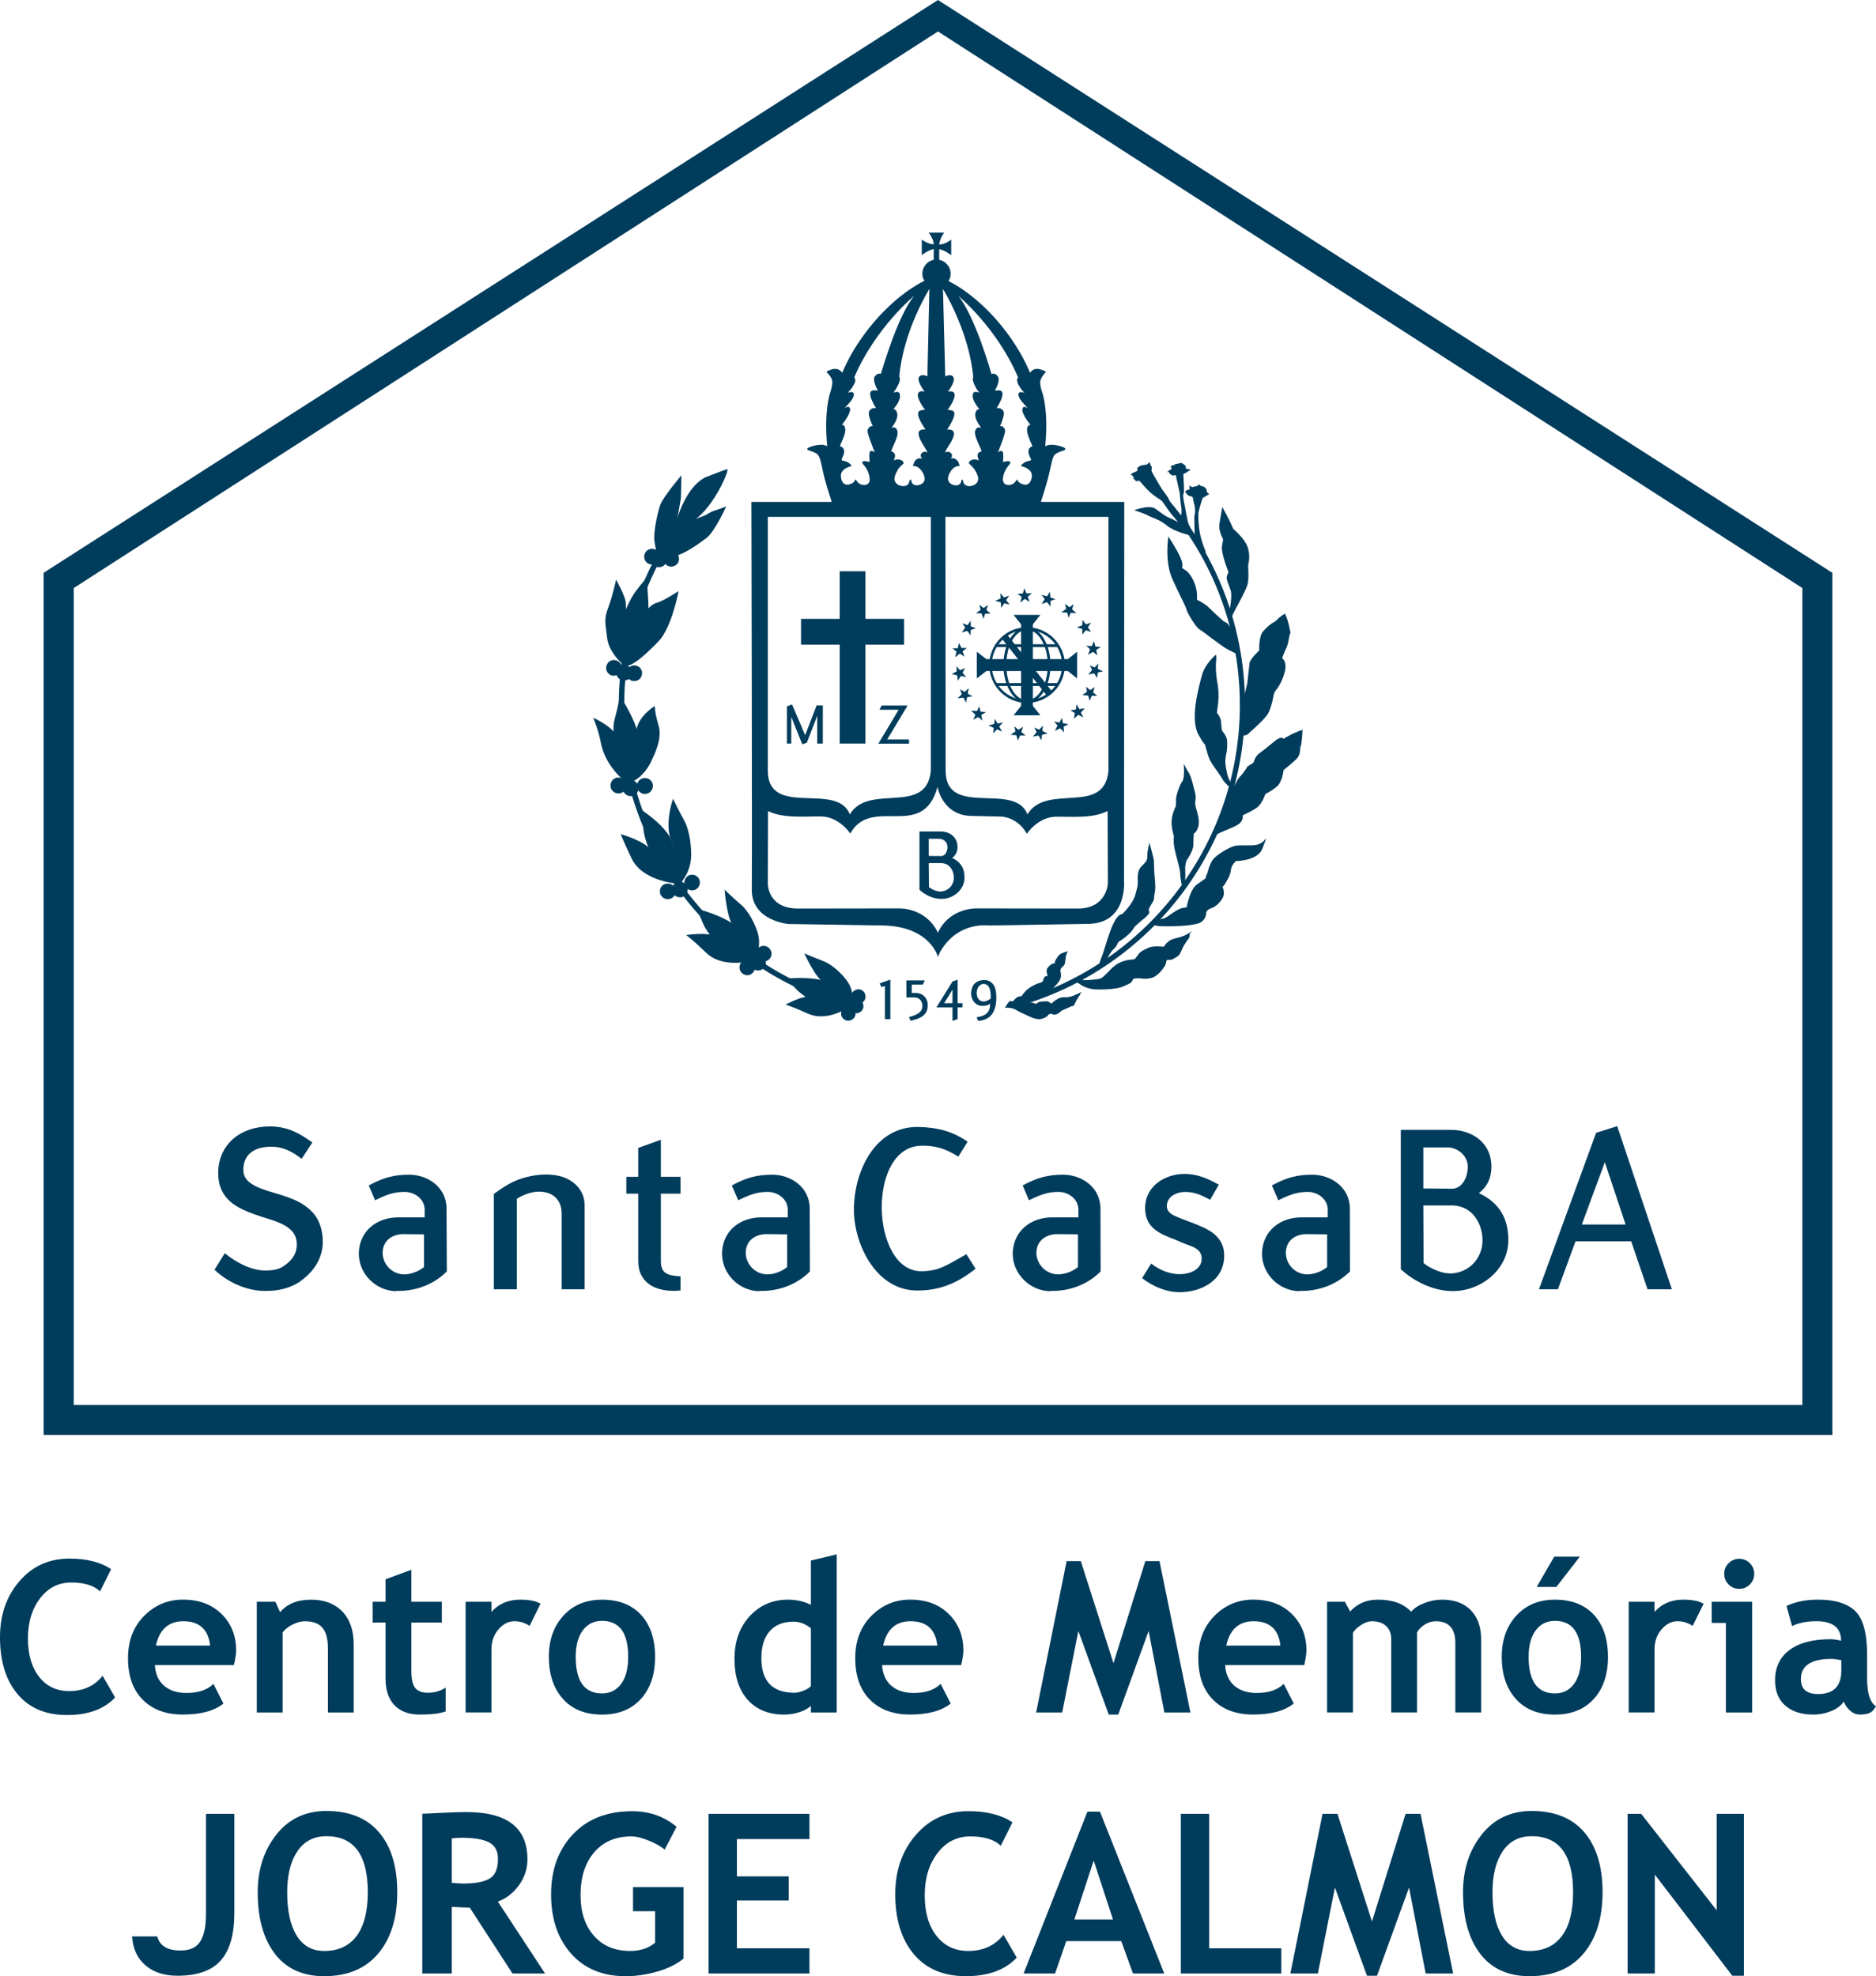 <?xml version="1.0" encoding="utf-8"?>
<!-- Generator: Adobe Illustrator 25.2.1, SVG Export Plug-In . SVG Version: 6.00 Build 0)  -->
<svg version="1.1" id="logo" xmlns="http://www.w3.org/2000/svg" xmlns:xlink="http://www.w3.org/1999/xlink" x="0px" y="0px"
	 viewBox="0 0 134.56 141.732" style="enable-background:new 0 0 134.56 141.732;" xml:space="preserve">
<style type="text/css">
	.st0{fill:#003C5C;}
</style>
<g id="logo_vertical">
	<g id="Centro_de_Memória_JORGE_CALMON">
		<path class="st0" d="M132.071,119.068c-0.316-0.06-0.551-0.09-0.711-0.09
			c-1.459,0-2.188,0.483-2.188,1.446c0,0.716,0.412,1.073,1.235,1.073
			c1.11,0,1.665-0.562,1.665-1.682V119.068z M132.253,122.026
			c-0.167,0.275-0.461,0.503-0.878,0.68c-0.417,0.174-0.853,0.263-1.308,0.263
			c-0.853,0-1.525-0.215-2.014-0.643c-0.488-0.427-0.734-1.035-0.734-1.822
			c0-0.921,0.344-1.642,1.032-2.16c0.688-0.519,1.668-0.78,2.935-0.78
			c0.217,0,0.473,0.036,0.769,0.106c0-0.931-0.589-1.396-1.768-1.396
			c-0.696,0-1.28,0.117-1.748,0.349l-0.4-1.442
			c0.638-0.304,1.396-0.455,2.277-0.455c1.209,0,2.097,0.276,2.661,0.827
			c0.564,0.552,0.845,1.594,0.845,3.132v1.697c0,1.057,0.212,1.723,0.637,1.993
			c-0.154,0.271-0.324,0.435-0.511,0.499c-0.187,0.063-0.402,0.094-0.645,0.094
			c-0.268,0-0.508-0.099-0.721-0.299C132.47,122.473,132.326,122.258,132.253,122.026z
			 M123.793,122.818v-6.42h-1.017v-1.518h2.899v7.939H123.793z M124.749,111.798
			c0.299,0,0.552,0.106,0.762,0.316c0.21,0.21,0.316,0.463,0.316,0.762
			c0,0.296-0.106,0.552-0.316,0.761c-0.21,0.21-0.463,0.316-0.762,0.316
			c-0.296,0-0.552-0.106-0.761-0.316c-0.21-0.21-0.316-0.465-0.316-0.761
			c0-0.299,0.106-0.552,0.316-0.762C124.198,111.904,124.454,111.798,124.749,111.798z
			 M121.41,116.609c-0.331-0.222-0.693-0.334-1.088-0.334
			c-0.43,0-0.812,0.195-1.146,0.587c-0.334,0.389-0.501,0.868-0.501,1.432v4.523
			h-1.852v-7.939h1.852v0.729c0.519-0.587,1.209-0.88,2.069-0.88
			c0.633,0,1.116,0.096,1.452,0.291L121.41,116.609z M113.317,111.646l-1.685,2.171
			h-1.412l1.26-2.171H113.317z M109.644,118.831c0,1.748,0.63,2.621,1.887,2.621
			c0.577,0,1.033-0.227,1.371-0.68c0.336-0.455,0.506-1.103,0.506-1.94
			c0-1.723-0.625-2.585-1.877-2.585c-0.579,0-1.037,0.227-1.376,0.681
			C109.813,117.381,109.644,118.016,109.644,118.831z M107.716,118.831
			c0-1.212,0.349-2.198,1.048-2.96c0.698-0.762,1.622-1.143,2.767-1.143
			c1.204,0,2.138,0.367,2.805,1.097c0.666,0.732,1,1.734,1,3.006
			c0,1.265-0.339,2.271-1.017,3.018c-0.681,0.747-1.609,1.121-2.788,1.121
			c-1.206,0-2.142-0.377-2.81-1.131C108.05,121.085,107.716,120.08,107.716,118.831z
			 M104.387,122.818v-4.976c0-1.045-0.468-1.566-1.404-1.566
			c-0.276,0-0.544,0.081-0.802,0.245c-0.258,0.162-0.438,0.352-0.541,0.564v5.732
			h-1.852v-5.267c0-0.39-0.122-0.701-0.364-0.931
			c-0.243-0.23-0.584-0.344-1.025-0.344c-0.233,0-0.486,0.086-0.762,0.261
			c-0.273,0.174-0.473,0.364-0.597,0.574v5.707h-1.852v-7.939h1.275l0.379,0.699
			c0.514-0.567,1.178-0.85,1.993-0.85c1.055,0,1.847,0.288,2.381,0.865
			c0.233-0.263,0.557-0.473,0.972-0.63c0.418-0.157,0.832-0.235,1.247-0.235
			c0.885,0,1.574,0.253,2.064,0.759c0.493,0.508,0.739,1.204,0.739,2.089v5.242
			H104.387z M87.954,118.021h3.886c-0.129-1.163-0.769-1.746-1.92-1.746
			C88.864,116.275,88.209,116.858,87.954,118.021z M93.549,119.417h-5.672
			c0.035,0.633,0.253,1.126,0.653,1.477c0.4,0.352,0.939,0.526,1.617,0.526
			c0.848,0,1.49-0.217,1.93-0.653l0.719,1.411
			c-0.653,0.526-1.624,0.789-2.919,0.789c-1.209,0-2.166-0.354-2.872-1.065
			c-0.703-0.708-1.055-1.7-1.055-2.97c0-1.252,0.387-2.267,1.159-3.044
			c0.774-0.777,1.7-1.163,2.783-1.163c1.151,0,2.074,0.344,2.77,1.032
			c0.696,0.688,1.045,1.563,1.045,2.626
			C93.706,118.613,93.653,118.957,93.549,119.417z M85.385,122.818h-1.867
			l-1.131-5.844l-2.178,5.996h-0.683l-2.178-5.996l-1.161,5.844h-1.867
			l2.185-10.853h1.017l2.345,7.316l2.284-7.316h1.017L85.385,122.818z
			 M63.346,118.021h3.886c-0.129-1.163-0.769-1.746-1.92-1.746
			C64.257,116.275,63.602,116.858,63.346,118.021z M68.942,119.417h-5.671
			c0.035,0.633,0.253,1.126,0.653,1.477c0.399,0.352,0.939,0.526,1.616,0.526
			c0.848,0,1.49-0.217,1.93-0.653l0.719,1.411
			c-0.653,0.526-1.624,0.789-2.919,0.789c-1.209,0-2.166-0.354-2.872-1.065
			c-0.703-0.708-1.055-1.7-1.055-2.97c0-1.252,0.387-2.267,1.159-3.044
			c0.774-0.777,1.7-1.163,2.783-1.163c1.151,0,2.074,0.344,2.77,1.032
			c0.696,0.688,1.045,1.563,1.045,2.626
			C69.099,118.613,69.046,118.957,68.942,119.417z M58.163,116.779
			c-0.394-0.316-0.807-0.473-1.237-0.473c-0.744,0-1.312,0.225-1.715,0.678
			c-0.4,0.453-0.6,1.1-0.6,1.945c0,1.652,0.797,2.477,2.388,2.477
			c0.176,0,0.397-0.053,0.655-0.159c0.26-0.107,0.43-0.215,0.508-0.324V116.779z
			 M58.163,122.818v-0.481c-0.154,0.167-0.412,0.314-0.779,0.443
			c-0.364,0.126-0.744,0.19-1.134,0.19c-1.108,0-1.978-0.352-2.613-1.053
			c-0.635-0.703-0.954-1.682-0.954-2.939c0-1.255,0.364-2.277,1.093-3.067
			c0.731-0.789,1.644-1.184,2.74-1.184c0.605,0,1.153,0.124,1.647,0.372v-3.175
			l1.852-0.445v11.339H58.163z M41.294,118.831c0,1.748,0.63,2.621,1.887,2.621
			c0.577,0,1.033-0.227,1.371-0.68c0.336-0.455,0.506-1.103,0.506-1.94
			c0-1.723-0.625-2.585-1.877-2.585c-0.579,0-1.037,0.227-1.376,0.681
			C41.464,117.381,41.294,118.016,41.294,118.831z M39.367,118.831
			c0-1.212,0.349-2.198,1.048-2.96c0.698-0.762,1.622-1.143,2.767-1.143
			c1.204,0,2.138,0.367,2.805,1.097c0.666,0.732,1,1.734,1,3.006
			c0,1.265-0.339,2.271-1.017,3.018c-0.681,0.747-1.609,1.121-2.788,1.121
			c-1.206,0-2.142-0.377-2.81-1.131C39.701,121.085,39.367,120.08,39.367,118.831z
			 M37.985,116.609c-0.331-0.222-0.693-0.334-1.088-0.334
			c-0.43,0-0.812,0.195-1.146,0.587c-0.334,0.389-0.501,0.868-0.501,1.432v4.523
			h-1.852v-7.939h1.852v0.729c0.518-0.587,1.209-0.88,2.069-0.88
			c0.633,0,1.116,0.096,1.452,0.291L37.985,116.609z M27.654,116.366h-0.926v-1.487
			h0.926v-1.612l1.852-0.68v2.292h2.185v1.487h-2.185v3.481
			c0,0.569,0.088,0.971,0.268,1.206c0.179,0.235,0.491,0.352,0.938,0.352
			c0.448,0,0.866-0.122,1.252-0.364v1.705c-0.43,0.149-1.044,0.223-1.844,0.223
			c-0.792,0-1.401-0.223-1.827-0.67c-0.427-0.448-0.64-1.085-0.64-1.913V116.366z
			 M23.52,122.818v-4.591c0-0.678-0.129-1.171-0.39-1.482
			c-0.258-0.311-0.681-0.468-1.267-0.468c-0.271,0-0.562,0.076-0.87,0.23
			c-0.308,0.152-0.549,0.344-0.721,0.572v5.74h-1.852v-7.939h1.333l0.338,0.742
			c0.503-0.595,1.247-0.893,2.229-0.893c0.944,0,1.687,0.283,2.234,0.85
			c0.544,0.564,0.817,1.356,0.817,2.367v4.873H23.52z M11.184,118.021h3.886
			c-0.129-1.163-0.769-1.746-1.92-1.746
			C12.095,116.275,11.44,116.858,11.184,118.021z M16.78,119.417H11.109
			c0.035,0.633,0.253,1.126,0.653,1.477c0.399,0.352,0.939,0.526,1.616,0.526
			c0.848,0,1.49-0.217,1.93-0.653l0.719,1.411
			c-0.652,0.526-1.624,0.789-2.919,0.789c-1.209,0-2.166-0.354-2.872-1.065
			c-0.703-0.708-1.055-1.7-1.055-2.97c0-1.252,0.387-2.267,1.159-3.044
			c0.774-0.777,1.7-1.163,2.783-1.163c1.151,0,2.074,0.344,2.77,1.032
			c0.696,0.688,1.045,1.563,1.045,2.626C16.937,118.613,16.884,118.957,16.78,119.417
			z M7.969,112.542l-0.794,1.594c-0.43-0.425-1.123-0.637-2.077-0.637
			c-0.906,0-1.647,0.379-2.226,1.136c-0.579,0.757-0.868,1.713-0.868,2.872
			c0,1.158,0.268,2.079,0.805,2.76c0.536,0.68,1.252,1.019,2.147,1.019
			c1.025,0,1.824-0.367,2.403-1.1l0.898,1.556
			c-0.787,0.84-1.938,1.26-3.458,1.26c-1.518,0-2.697-0.498-3.537-1.495
			C0.42,120.508,0,119.147,0,117.424c0-1.604,0.465-2.945,1.399-4.025
			c0.931-1.078,2.125-1.616,3.58-1.616C6.226,111.783,7.223,112.036,7.969,112.542
			z"/>
		<path class="st0" d="M124.253,141.7l-5.557-7.255v7.094h-1.954v-11.45h0.977
			l5.413,6.918v-6.918h1.953v11.61H124.253z M107.051,135.714
			c0,1.337,0.227,2.373,0.681,3.107c0.451,0.734,1.11,1.102,1.975,1.102
			c1.017,0,1.791-0.36,2.325-1.078c0.534-0.718,0.801-1.762,0.801-3.131
			c0-2.682-0.99-4.022-2.968-4.022c-0.908,0-1.601,0.363-2.087,1.089
			C107.294,133.506,107.051,134.486,107.051,135.714z M104.938,135.714
			c0-1.631,0.445-3.011,1.34-4.139c0.894-1.129,2.09-1.693,3.587-1.693
			c1.647,0,2.907,0.51,3.777,1.532c0.87,1.022,1.305,2.455,1.305,4.3
			c0,1.844-0.454,3.31-1.364,4.393c-0.91,1.083-2.202,1.625-3.876,1.625
			c-1.537,0-2.717-0.536-3.539-1.609C105.348,139.047,104.938,137.579,104.938,135.714z
			 M104.23,141.54h-1.97l-1.193-6.166l-2.298,6.326h-0.721l-2.298-6.326
			l-1.225,6.166h-1.97l2.306-11.45h1.073l2.474,7.718l2.41-7.718h1.073
			L104.23,141.54z M84.698,141.54v-11.45h2.034v9.641h5.173v1.809H84.698z
			 M78.447,133.437l-1.385,4.228h2.768L78.447,133.437z M81.266,141.54l-0.841-2.322
			h-3.945l-0.803,2.322h-2.258l4.58-11.61h0.897l4.612,11.61H81.266z
			 M72.621,130.699l-0.838,1.681c-0.454-0.448-1.185-0.673-2.191-0.673
			c-0.956,0-1.737,0.401-2.349,1.199c-0.611,0.798-0.915,1.807-0.915,3.029
			c0,1.223,0.283,2.194,0.849,2.912c0.566,0.717,1.321,1.075,2.266,1.075
			c1.081,0,1.924-0.387,2.536-1.161l0.947,1.641
			c-0.83,0.886-2.045,1.329-3.648,1.329c-1.601,0-2.845-0.526-3.732-1.577
			c-0.888-1.052-1.332-2.488-1.332-4.305c0-1.693,0.491-3.107,1.476-4.247
			c0.982-1.137,2.242-1.705,3.777-1.705
			C70.782,129.898,71.833,130.165,72.621,130.699z M52.857,131.899v2.674h3.715v1.73
			h-3.715v3.427h5.204v1.809h-7.238v-11.45h7.238v1.809H52.857z M48.527,131.019
			l-0.852,1.633c-0.24-0.211-0.608-0.421-1.11-0.63
			c-0.499-0.211-0.929-0.315-1.286-0.315c-1.124,0-2.012,0.382-2.661,1.143
			c-0.652,0.763-0.977,1.783-0.977,3.064c0,1.217,0.317,2.189,0.956,2.917
			c0.637,0.729,1.507,1.091,2.605,1.091c0.723,0,1.318-0.197,1.788-0.595v-2.255
			h-1.585v-1.729h3.619v5.13c-0.486,0.398-1.107,0.705-1.871,0.926
			c-0.763,0.221-1.524,0.334-2.279,0.334c-1.642,0-2.944-0.536-3.905-1.612
			c-0.961-1.076-1.441-2.496-1.441-4.262c0-1.764,0.523-3.2,1.569-4.305
			c1.049-1.102,2.456-1.654,4.228-1.654C46.579,129.898,47.646,130.272,48.527,131.019z
			 M32.404,131.851v3.187c0.377,0.032,0.662,0.048,0.859,0.048
			c0.852,0,1.47-0.12,1.866-0.36c0.392-0.24,0.59-0.707,0.59-1.401
			c0-0.566-0.211-0.961-0.633-1.185c-0.421-0.224-1.086-0.337-1.994-0.337
			C32.874,131.803,32.644,131.819,32.404,131.851z M36.759,141.54l-3.064-4.724
			c-0.31-0.006-0.739-0.024-1.292-0.057v4.78h-2.114V130.079
			c0.114,0,0.555-0.019,1.321-0.059c0.769-0.04,1.385-0.059,1.855-0.059
			c2.912,0,4.366,1.129,4.366,3.384c0,0.678-0.2,1.297-0.603,1.858
			c-0.4,0.558-0.907,0.953-1.516,1.182l3.384,5.154H36.759z M20.599,135.714
			c0,1.337,0.227,2.373,0.681,3.107c0.451,0.734,1.11,1.102,1.975,1.102
			c1.017,0,1.791-0.36,2.325-1.078c0.534-0.718,0.801-1.762,0.801-3.131
			c0-2.682-0.99-4.022-2.968-4.022c-0.908,0-1.601,0.363-2.087,1.089
			C20.841,133.506,20.599,134.486,20.599,135.714z M18.485,135.714
			c0-1.631,0.445-3.011,1.34-4.139c0.894-1.129,2.09-1.693,3.587-1.693
			c1.647,0,2.907,0.51,3.777,1.532c0.87,1.022,1.305,2.455,1.305,4.3
			c0,1.844-0.454,3.31-1.364,4.393c-0.91,1.083-2.202,1.625-3.876,1.625
			c-1.537,0-2.717-0.536-3.539-1.609C18.896,139.047,18.485,137.579,18.485,135.714z
			 M9.474,138.882h1.809c0.171,0.672,0.729,1.009,1.671,1.009
			c0.668,0,1.137-0.216,1.409-0.649c0.275-0.432,0.411-1.089,0.411-1.97v-7.182
			h2.034v7.123c0,1.522-0.323,2.65-0.969,3.385
			c-0.646,0.734-1.681,1.102-3.11,1.102c-0.947,0-1.713-0.249-2.295-0.745
			C9.85,140.456,9.53,139.765,9.474,138.882z"/>
	</g>
	<g id="ícone_2_">
		<g id="estrelas_2_">
			<path class="st0" d="M74.505,52.778l0.193,0.313l0.042-0.365
				c0-0.023,0.015-0.039,0.034-0.039l0.367-0.082l-0.341-0.164
				c-0.027-0.002-0.027-0.017-0.027-0.037l0.027-0.362l-0.235,0.27
				c-0.018,0.013-0.033,0.018-0.06,0.01l-0.318-0.147l0.153,0.308
				c0.013,0.008,0.013,0.035,0,0.047L74.086,52.831l0.387-0.077
				C74.487,52.751,74.505,52.758,74.505,52.778"/>
			<path class="st0" d="M72.911,52.758l0.1,0.357l0.148-0.349
				c0-0.012,0.018-0.028,0.028-0.02l0.377,0.011l-0.285-0.238
				c-0.019-0.017-0.019-0.029-0.019-0.047l0.124-0.349l-0.314,0.201
				c0,0.012-0.028,0.009-0.045-0.003l-0.27-0.226l0.08,0.338
				c0,0.019,0,0.031-0.02,0.039l-0.327,0.229l0.387,0.027
				C72.911,52.729,72.911,52.738,72.911,52.758"/>
			<path class="st0" d="M71.315,52.2l-0.045,0.282l0.208-0.21
				c0-0.005,0.014-0.01,0.032-0.005l0.248,0.112l-0.134-0.255
				c0-0.015,0-0.024,0.02-0.037l0.174-0.213l-0.281,0.062
				c0,0-0.013-0.003-0.027-0.02l-0.134-0.24l-0.05,0.265
				c0,0.012,0,0.028-0.01,0.028l-0.3,0.072l0.281,0.125
				C71.297,52.168,71.315,52.188,71.315,52.2"/>
			<path class="st0" d="M71.27,52.235l-0.028,0.367l0.25-0.275
				c0.018-0.009,0.032-0.015,0.045-0.005l0.342,0.143l-0.194-0.326v-0.052
				l0.258-0.271l-0.36,0.075c-0.017,0.002-0.045-0.005-0.045-0.018l-0.18-0.319
				l-0.042,0.351c0,0.011-0.019,0.028-0.045,0.035l-0.374,0.087l0.355,0.166
				C71.27,52.2,71.27,52.218,71.27,52.235"/>
			<path class="st0" d="M69.956,51.278l-0.147,0.342l0.328-0.184
				c0.027-0.009,0.027,0,0.045,0.008l0.282,0.233l-0.074-0.362
				c-0.015-0.02,0-0.039,0.018-0.047l0.308-0.196l-0.359-0.03
				c-0.028,0-0.028-0.013-0.042-0.03l-0.075-0.357l-0.151,0.317
				c-0.013,0.018-0.027,0.023-0.042,0.023l-0.392-0.023l0.286,0.267
				C69.956,51.241,69.974,51.266,69.956,51.278"/>
			<path class="st0" d="M69.121,50.061l0.166,0.332l0.074-0.362
				c0-0.02,0.028-0.036,0.028-0.036l0.373-0.047l-0.328-0.18
				c-0.013-0.017-0.013-0.039-0.013-0.048l0.06-0.362l-0.267,0.251
				c-0.019,0.013-0.034,0.013-0.047,0l-0.314-0.172l0.134,0.322
				c0,0.015,0,0.035-0.018,0.047l-0.282,0.278l0.406-0.048
				C69.102,50.036,69.121,50.044,69.121,50.061"/>
			<path class="st0" d="M68.662,48.46l0.042,0.369l0.193-0.324
				c0-0.01,0.018-0.023,0.05-0.017l0.355,0.064l-0.253-0.277v-0.05l0.166-0.318
				l-0.329,0.153c-0.018,0.007-0.032,0.001-0.05-0.017l-0.235-0.26l0.027,0.345
				c0,0.017-0.009,0.035-0.027,0.037l-0.342,0.178l0.369,0.085
				C68.648,48.43,68.662,48.441,68.662,48.46"/>
			<path class="st0" d="M68.868,46.893l0.313,0.202l-0.132-0.354
				c0-0.018,0-0.03,0.011-0.042l0.287-0.228l-0.379,0.002
				c-0.008,0-0.022-0.002-0.022-0.025l-0.153-0.337l-0.09,0.348
				c-0.015,0.024-0.024,0.032-0.024,0.032l-0.36,0.014l0.268,0.206
				c0.014,0.01,0.032,0.025,0.014,0.038l-0.089,0.387l0.31-0.245
				C68.836,46.881,68.854,46.881,68.868,46.893"/>
			<path class="st0" d="M69.407,45.27l0.206,0.302l0.015-0.369
				c0-0.017,0.018-0.03,0.028-0.037l0.34-0.109l-0.34-0.127
				c-0.01-0.011-0.028-0.028-0.028-0.047v-0.365l-0.208,0.292
				c-0.014,0.015-0.032,0.023-0.06,0.015l-0.327-0.126l0.181,0.293
				c0.011,0.02,0.011,0.032,0,0.048l-0.226,0.316l0.372-0.099
				C69.379,45.252,69.389,45.256,69.407,45.27"/>
			<path class="st0" d="M70.417,44.025l0.124,0.355l0.116-0.35
				c0.018-0.015,0.032-0.025,0.042-0.025l0.359,0.002l-0.28-0.236
				c-0.015-0.01-0.028-0.029-0.015-0.042l0.102-0.35l-0.282,0.21
				c-0.027,0.011-0.042,0.011-0.06,0l-0.28-0.22l0.088,0.337
				c0,0.019,0,0.035-0.013,0.047l-0.319,0.23l0.377,0.008
				C70.409,44,70.417,44.014,70.417,44.025"/>
			<path class="st0" d="M71.791,43.228l0.019,0.37l0.203-0.303
				c0.013-0.019,0.032-0.025,0.064-0.019l0.34,0.085l-0.226-0.288
				c-0.012-0.013-0.012-0.037-0.012-0.05l0.206-0.312l-0.34,0.129
				c-0.032,0.009-0.032,0-0.047-0.01L71.758,42.553l0.018,0.343
				c0,0.025-0.018,0.037-0.032,0.039l-0.369,0.158l0.382,0.102
				C71.776,43.195,71.791,43.22,71.791,43.228"/>
			<path class="st0" d="M73.547,42.972l0.3,0.204l-0.116-0.355
				c-0.019-0.014,0-0.031,0.013-0.044l0.277-0.231l-0.369,0.012
				c-0.032,0-0.045-0.012-0.045-0.032l-0.134-0.337l-0.1,0.351
				c0,0.02-0.019,0.032-0.034,0.032l-0.367,0.017l0.29,0.201
				c0.019,0.013,0.019,0.022,0.019,0.045l-0.103,0.382l0.309-0.247
				C73.504,42.97,73.52,42.97,73.547,42.972"/>
			<path class="st0" d="M75.132,43.21l0.216,0.298v-0.379c0-0.017,0-0.03,0.019-0.037
				l0.34-0.122l-0.359-0.113c0-0.008-0.01-0.028-0.01-0.045l-0.032-0.365
				l-0.193,0.298c-0.013,0.017-0.032,0.027-0.047,0.017l-0.355-0.102l0.21,0.285
				v0.049l-0.21,0.328l0.371-0.129c0,0,0.032,0,0.032,0.017H75.132z"/>
			<path class="st0" d="M76.56,43.961l0.087,0.359l0.134-0.343
				c0.015-0.019,0.027-0.025,0.047-0.025l0.372,0.017l-0.285-0.245
				c-0.013-0.005-0.013-0.025-0.013-0.042l0.114-0.347l-0.29,0.2
				c-0.019,0.01-0.05,0.006-0.05-0.009l-0.28-0.223l0.074,0.336
				c0,0.02,0,0.037-0.019,0.046l-0.324,0.225l0.387,0.029
				C76.542,43.937,76.542,43.949,76.56,43.961"/>
			<path class="st0" d="M77.63,45.153v0.365l0.24-0.304
				c0.018-0.008,0.032-0.01,0.032-0.008l0.355,0.112l-0.211-0.313
				c-0.01-0.013-0.01-0.032,0-0.04l0.211-0.309l-0.355,0.117
				c0,0-0.032,0-0.032-0.017l-0.225-0.293l-0.015,0.352c0,0.018,0,0.035-0.013,0.035
				l-0.374,0.134l0.374,0.124C77.63,45.116,77.63,45.134,77.63,45.153"/>
			<path class="st0" d="M78.423,46.768l0.282,0.24l-0.074-0.365
				c0-0.017,0-0.039,0.014-0.045l0.313-0.188l-0.369-0.042
				c-0.019-0.005-0.032-0.013-0.032-0.035l-0.092-0.352l-0.143,0.339
				c0,0.013-0.018,0.025-0.033,0.02L77.911,46.314l0.258,0.237
				c0.013,0.013,0.013,0.028,0.013,0.037l-0.137,0.379l0.332-0.206
				C78.391,46.75,78.423,46.758,78.423,46.768"/>
			<path class="st0" d="M78.496,48.316l0.193,0.313l0.047-0.363
				c0-0.019,0-0.027,0.028-0.042l0.358-0.078l-0.345-0.154
				c-0.013-0.01-0.034-0.028-0.034-0.047l0.034-0.362l-0.24,0.268
				c-0.01,0.019-0.028,0.019-0.042,0.015l-0.327-0.144l0.161,0.308
				c0,0.012,0,0.035-0.009,0.037l-0.258,0.31l0.387-0.08
				C78.478,48.294,78.478,48.304,78.496,48.316"/>
			<path class="st0" d="M78.064,49.912l0.09,0.35l0.149-0.342
				c0-0.015,0.018-0.022,0.027-0.022l0.374,0.013l-0.282-0.241
				c-0.018-0.015-0.032-0.028-0.018-0.04l0.124-0.351l-0.319,0.204
				c0,0.01-0.027,0.01-0.04-0.007l-0.268-0.228l0.06,0.34
				c0.015,0.02,0,0.035-0.019,0.042l-0.314,0.223l0.387,0.03
				C78.045,49.883,78.064,49.893,78.064,49.912"/>
			<path class="st0" d="M77.363,51.278l0.33,0.173l-0.151-0.334
				c-0.013-0.024-0.013-0.039,0.018-0.049l0.249-0.26l-0.373,0.044
				c-0.028,0.005-0.028-0.002-0.042-0.019l-0.166-0.327l-0.06,0.362
				c-0.019,0.019-0.019,0.027-0.042,0.027l-0.345,0.054l0.295,0.174
				c0.018,0.008,0.018,0.022,0.018,0.037l-0.059,0.392l0.28-0.265
				C77.335,51.273,77.363,51.273,77.363,51.278"/>
			<path class="st0" d="M76.067,52.255l0.25,0.265l-0.023-0.369
				c-0.018-0.019,0-0.037,0.013-0.044l0.327-0.166l-0.374-0.068
				c-0.013-0.007-0.027-0.019-0.027-0.035l-0.06-0.362l-0.166,0.322
				c-0.018,0.017-0.032,0.027-0.04,0.022l-0.361-0.067l0.226,0.256
				c0.027,0.014,0.027,0.034,0.009,0.049l-0.174,0.357l0.359-0.171
				C76.035,52.235,76.067,52.243,76.067,52.255"/>
		</g>
		<g id="cruz_e_globo_2_">
			<polygon class="st0" points="73.238,50.629 72.703,51.3 74.621,51.3 74.086,50.629 
				74.086,44.774 74.621,44.1 72.703,44.1 73.238,44.774 			"/>
			<polygon class="st0" points="70.749,47.272 70.063,46.744 70.063,48.656 70.749,48.126 
				76.592,48.126 77.261,48.656 77.261,46.744 76.592,47.272 			"/>
			<path class="st0" d="M73.652,45.173c-1.369,0-2.521,1.131-2.521,2.523
				c0,1.395,1.152,2.526,2.521,2.526c1.401,0,2.531-1.132,2.531-2.526
				C76.183,46.304,75.053,45.173,73.652,45.173 M73.652,50.413
				c-1.475,0-2.695-1.216-2.695-2.718c0-1.497,1.22-2.71,2.695-2.71
				c1.503,0,2.729,1.213,2.729,2.71C76.381,49.197,75.155,50.413,73.652,50.413z"/>
			<path class="st0" d="M73.652,45.178c-0.815,0-1.475,1.133-1.475,2.517
				c0,1.395,0.66,2.525,1.475,2.525c0.835,0,1.503-1.13,1.503-2.525
				C75.155,46.311,74.487,45.178,73.652,45.178 M73.652,50.413
				c-0.925,0-1.681-1.216-1.681-2.718c0-1.497,0.756-2.714,1.681-2.714
				c0.956,0,1.696,1.217,1.696,2.714C75.348,49.197,74.608,50.413,73.652,50.413z"/>
			<polygon class="st0" points="73.652,46.205 71.459,46.205 71.459,46.408 75.875,46.408 
				75.875,46.205 			"/>
			<polygon class="st0" points="73.652,48.991 71.476,48.991 71.476,49.196 75.843,49.196 
				75.843,48.991 			"/>
			<polygon class="st0" points="75.098,49.905 71.85,45.79 72.224,45.496 75.472,49.608 			"/>
		</g>
		<path id="brasão_e_coroa_2_" class="st0" d="M79.506,55.272
			c-0.282,3.28-4.452,0.851-5.812,3.138c-0.89-2.385-5.867,0.295-5.867-3.138
			c0-1.706-0.013-18.201-0.013-18.201h11.692V55.272z M77.303,65.161l-7.255-0.01
			c0,0-1.923-0.077-2.774,1.74c-0.867-1.817-2.784-1.74-2.784-1.74l-7.245,0.01
			c-2.218,0-2.171-1.804-2.171-1.804l0.014-5.191
			c1.088,0.551,2.65,0.372,3.825,0.391c1.299,0.027,2.075,1.225,2.075,1.225
			c1.521-2.751,5.204,0.546,6.255-3.344c0.137,0.65,0.717,2.08,2.479,2.08
			l2.131,0.048c0,0,1.141,0.037,1.8,1.237c0,0,0.779-1.202,2.07-1.227
			c1.212-0.02,2.64,0.143,3.723-0.41l0.019,5.191
			C79.464,63.357,79.405,65.161,77.303,65.161z M66.766,37.071v18.201
			c-0.3,3.28-4.456,0.851-5.812,3.138c-0.907-2.385-5.867,0.295-5.881-3.138
			V37.071H66.766z M60.364,31.7c0.142-0.315,0.324-0.739,0.25-1.011
			c-0.042-0.182-0.148-0.225-0.226-0.226c0.119-0.148,0.377-0.479,0.493-0.766
			c0.047-0.071,0.06-0.138,0.074-0.2c0.019-0.064,0.033-0.124,0.019-0.174
			c-0.032-0.133-0.106-0.158-0.193-0.143c-0.066,0.01-0.134,0.042-0.198,0.079
			c0.018-0.015,0.032-0.042,0.064-0.069c0.221-0.226,0.548-0.558,0.595-0.841
			c0.042-0.293-0.226-0.258-0.434-0.181c0.094-0.096,0.195-0.21,0.287-0.335
			l0.027-0.037c0.047-0.076,0.101-0.168,0.148-0.255
			c0.092-0.171,0.119-0.346,0-0.473c1.525-3.57,4.305-5.854,4.305-5.854
			c-1.204,1.45-2.305,5.349-2.395,5.604c-0.015-0.01-0.034-0.02-0.044-0.02
			c-0.072-0.009-0.133,0-0.225,0.04c-0.045,0.032-0.092,0.072-0.147,0.131
			c-0.211,0.241,0.087,0.853,0.206,1.039l-0.327-0.013h-0.013
			c-0.511,0.06,0.023,0.991,0.208,1.279c-0.119-0.024-0.327-0.019-0.474,0.181
			c-0.134,0.194,0.055,0.682,0.174,0.972c0.033,0.059,0.047,0.109,0.06,0.143
			c0,0-0.014-0.005-0.014-0.009c-0.047-0.012-0.107-0.005-0.147,0.023
			c-0.05,0.019-0.092,0.06-0.124,0.111c-0.042,0.04-0.07,0.101-0.084,0.159
			c-0.05,0.168,0.324,1.096,0.516,1.591c-0.042-0.028-0.092-0.059-0.134-0.084
			c-0.116-0.052-0.174-0.022-0.225,0.055c-0.042,0.113-0.023,0.332-0.023,0.505
			c0.013,0.112,0.023,0.201,0.013,0.201c-0.013,0.002-0.064-0.005-0.134-0.015
			c-0.138-0.032-0.298-0.066-0.374,0.015c-0.045,0.057-0.019,0.113,0.076,0.208
			c0.1,0.125,0.298,0.342,0.4,0.768c0.042,0.179,0.042,0.32,0.032,0.424
			c-0.032,0.067-0.064,0.126-0.105,0.164c-0.042,0.039-0.092,0.065-0.166,0.084
			c-0.1,0.027-0.208,0.017-0.308-0.01c-0.255-0.067-0.387-0.32-0.387-0.339
			c-0.02-0.013-0.033-0.018-0.033-0.018c-0.032-0.002-0.04,0.015-0.059,0.035
			c0,0,0.018,0.135-0.281,0.263c-0.06,0.028-0.133,0.05-0.212,0.058
			c-0.075,0.012-0.168,0-0.239-0.042c-0.076-0.042-0.148-0.107-0.194-0.221
			c-0.042-0.076-0.056-0.174-0.074-0.295c-0.074-0.598,0.719-0.763,0.733-0.763
			v-0.009c0.028-0.015,0.028-0.035,0.01-0.053c0,0-0.116-0.181-0.342-0.265
			c-0.068-0.03-0.142-0.044-0.208-0.055c-0.101-0.024-0.161-0.032-0.142-0.092
			c0-0.025,0.024-0.072,0.042-0.127c0.101-0.216,0.267-0.573-0.032-0.781
			c-0.042-0.03-0.089-0.042-0.134-0.042c0-0.019,0.013-0.032,0.013-0.04
			C60.272,31.899,60.314,31.81,60.364,31.7z M60.448,26.829v-0.007v0.005
			c-0.014-0.009-0.014-0.018-0.014-0.018S60.434,26.819,60.448,26.829z
			 M73.025,27.069c-0.114,0.129-0.074,0.308,0,0.479
			c0.047,0.089,0.103,0.176,0.153,0.261l0.028,0.029
			c0.074,0.129,0.18,0.243,0.28,0.33c-0.206-0.067-0.475-0.109-0.433,0.181
			c0.05,0.285,0.374,0.619,0.599,0.841c0.029,0.027,0.042,0.054,0.06,0.079
			c-0.06-0.037-0.121-0.079-0.194-0.086c-0.091-0.013-0.166,0.017-0.18,0.139
			v0.009c-0.013,0.046-0.013,0.109,0,0.172c0.013,0.06,0.047,0.127,0.075,0.2
			c0.122,0.285,0.372,0.617,0.506,0.761c-0.087,0.005-0.189,0.049-0.239,0.231
			c-0.074,0.272,0.124,0.696,0.239,1.004c0.059,0.114,0.101,0.208,0.119,0.275
			c0.015,0.008,0.015,0.025,0.015,0.04c-0.033,0.003-0.075,0.015-0.117,0.042
			c-0.298,0.208-0.133,0.565-0.03,0.781c0.013,0.055,0.045,0.102,0.059,0.127
			c0,0.06-0.059,0.068-0.161,0.092c-0.06,0.011-0.124,0.025-0.198,0.054v0.002
			c-0.221,0.077-0.345,0.247-0.355,0.263v0.019
			c-0.014,0.018,0.01,0.038,0.028,0.045c0,0,0.806,0.164,0.732,0.763
			c-0.015,0.121-0.047,0.219-0.092,0.295c-0.042,0.114-0.116,0.18-0.189,0.221
			c-0.079,0.042-0.151,0.054-0.245,0.042c-0.059-0.009-0.134-0.03-0.206-0.058
			c-0.287-0.128-0.287-0.263-0.287-0.263c0-0.015,0-0.027-0.023-0.03
			c-0.019-0.017-0.032-0.005-0.05,0.013c-0.008,0-0.134,0.272-0.4,0.339
			c-0.092,0.027-0.208,0.037-0.31,0.01c-0.059-0.019-0.122-0.045-0.164-0.084
			c-0.032-0.039-0.074-0.097-0.092-0.164c-0.028-0.104-0.028-0.245,0.018-0.424
			c0.116-0.426,0.314-0.643,0.414-0.768c0.074-0.096,0.121-0.151,0.059-0.208
			c-0.059-0.08-0.235-0.05-0.367-0.015c-0.064,0.01-0.124,0.017-0.134,0.017
			v-0.002c-0.018,0,0.01-0.089,0.01-0.201c0.018-0.172,0.018-0.392-0.028-0.505
			c-0.046-0.077-0.114-0.107-0.208-0.055c-0.058,0.019-0.092,0.05-0.134,0.082
			c0.194-0.5,0.555-1.422,0.505-1.589c-0.01-0.059-0.028-0.119-0.074-0.159
			c-0.028-0.05-0.071-0.092-0.121-0.111c-0.04-0.028-0.101-0.035-0.148-0.023
			c-0.013,0.003-0.013,0.009-0.013,0.009c0.013-0.034,0.027-0.084,0.06-0.143
			c0.101-0.29,0.312-0.778,0.161-0.972c-0.142-0.2-0.342-0.205-0.475-0.181
			c0.193-0.288,0.731-1.219,0.206-1.279l-0.327,0.013
			c0.121-0.186,0.419-0.798,0.195-1.039c-0.042-0.059-0.093-0.099-0.153-0.131
			c-0.074-0.04-0.129-0.049-0.208-0.04c-0.027,0.005-0.042,0.017-0.074,0.029
			c-0.042-0.139-1.175-4.142-2.384-5.612
			C68.734,21.215,71.509,23.499,73.025,27.069z M63.923,28.256
			c0-0.012,0-0.012,0.013-0.002C63.936,28.254,63.936,28.262,63.923,28.256z
			 M64.057,29.342C64.038,29.337,64.057,29.337,64.057,29.342z M66.518,26.99
			c-0.166-0.094-0.361-0.086-0.379-0.086h-0.013
			c-0.535,0.123-0.058,0.842,0.198,1.185c-0.198-0.067-0.345-0.005-0.359,0.002
			l-0.013,0.01c-0.347,0.198,0.134,0.94,0.401,1.299
			c-0.092-0.012-0.213-0.005-0.359,0.05c-0.421,0.147,0.198,1.086,0.392,1.356
			c-0.392-0.037-0.527,0.106-0.495,0.327c0,0.211,0.161,0.498,0.308,0.747
			c0.106,0.164,0.227,0.367,0.332,0.563c-0.164-0.064-0.282-0.037-0.282-0.037
			v0.005c-0.299,0.147-0.225,0.337-0.111,0.481c-0.013,0-0.022-0.009-0.042-0.009
			c-0.267-0.07-0.432,0.099-0.525,0.265c-0.009,0.027-0.027,0.057-0.027,0.085
			c-0.013,0.028-0.028,0.045-0.028,0.074c-0.018,0.032-0.018,0.042-0.018,0.05
			c-0.027,0.03-0.027,0.037,0,0.057l0.018,0.01l0.028-0.002
			c0,0,0.059-0.02,0.211,0.046c0.208,0.089,0.401,0.327,0.503,0.578
			c0.014,0.048,0.032,0.099,0.046,0.144c0,0.048,0.018,0.096,0.018,0.139v0.048
			c-0.018,0.129-0.074,0.231-0.184,0.307c-0.1,0.074-0.235,0.117-0.369,0.124
			c-0.013,0-0.045,0-0.072-0.002c-0.268-0.022-0.319-0.248-0.334-0.343
			c-0.008-0.035-0.008-0.057-0.027-0.064c-0.06-0.028-0.074,0.027-0.134,0.188
			v0.013c-0.013,0.084-0.074,0.149-0.134,0.19
			c-0.059,0.037-0.148,0.066-0.225,0.074c-0.089,0.007-0.188-0.008-0.282-0.037
			c-0.134-0.037-0.267-0.123-0.327-0.235c-0.179-0.23,0-0.621,0.151-0.87
			c0.01-0.047,0.042-0.091,0.07-0.127c0.032-0.037,0.045-0.067,0.064-0.081
			h0.01c0.134-0.146,0.282-0.271,0.282-0.271V33.214c0,0,0-0.198-0.31-0.257
			c-0.192-0.028-0.313,0.022-0.372,0.076c0-0.027,0-0.054,0.013-0.091
			c0-0.02,0-0.043,0.019-0.068c0.04-0.142,0.101-0.343-0.153-0.473
			c-0.032-0.02-0.055-0.027-0.087-0.02c0.032-0.135,0.105-0.294,0.179-0.454
			c0.161-0.362,0.342-0.761,0.267-1.023c-0.072-0.273-0.28-0.273-0.414-0.231
			c0.157-0.21,0.474-0.657,0.402-0.997c-0.047-0.294-0.194-0.32-0.268-0.334
			c0.055-0.072,0.189-0.237,0.308-0.431c0.105-0.194,0.2-0.424,0.147-0.627
			c-0.023-0.174-0.157-0.199-0.308-0.168c-0.06,0.01-0.124,0.023-0.166,0.042
			c0.119-0.124,0.24-0.322,0.34-0.521c0.121-0.248,0.194-0.509,0.092-0.622
			V27.008c0.31-3.359,2.163-6.285,2.163-6.285L66.518,26.99z M69.914,27.637
			c0.084,0.2,0.221,0.397,0.342,0.521c-0.042-0.018-0.106-0.032-0.166-0.042
			c-0.147-0.032-0.281-0.007-0.31,0.168c-0.05,0.203,0.042,0.432,0.162,0.627
			c0.106,0.194,0.24,0.359,0.3,0.431c-0.08,0.013-0.245,0.04-0.286,0.334
			c-0.059,0.34,0.258,0.788,0.421,0.997c-0.153-0.042-0.347-0.042-0.434,0.231
			c-0.06,0.261,0.121,0.66,0.282,1.023c0.074,0.161,0.153,0.32,0.184,0.454
			c-0.032-0.007-0.079,0-0.111,0.02c-0.25,0.129-0.19,0.33-0.136,0.473
			c0,0.025,0,0.048,0.02,0.067v0.092c-0.06-0.054-0.184-0.104-0.373-0.076
			c-0.285,0.052-0.314,0.223-0.314,0.257c0,0.012,0,0.022,0.019,0.032
			c0,0,0.134,0.125,0.267,0.271c0.102,0.094,0.328,0.446,0.382,0.759
			c0,0.062,0,0.116-0.012,0.171c-0.015,0.05-0.028,0.099-0.06,0.143v0.005
			c-0.074,0.112-0.208,0.198-0.34,0.235c-0.094,0.028-0.176,0.043-0.268,0.037
			c-0.092-0.008-0.166-0.037-0.225-0.074c-0.076-0.04-0.121-0.105-0.154-0.19
			v-0.008c-0.042-0.166-0.053-0.221-0.114-0.193
			c-0.018,0.007-0.028,0.028-0.028,0.064c-0.014,0.096-0.074,0.322-0.332,0.343
			c-0.027,0.002-0.058,0.002-0.082,0.002c-0.124-0.007-0.276-0.05-0.36-0.124
			c-0.106-0.076-0.184-0.178-0.184-0.307c-0.009-0.015-0.009-0.028-0.009-0.048
			c0.009-0.233,0.142-0.506,0.327-0.698c0.042-0.037,0.074-0.074,0.102-0.095
			c0.045-0.03,0.091-0.049,0.124-0.067v-0.002h0.009
			c0.147-0.066,0.208-0.054,0.226-0.046c0,0,0.013,0.002,0.032-0.008
			c0.042-0.02,0.024-0.027,0.01-0.057c0-0.009-0.01-0.019-0.028-0.05
			c-0.013-0.104-0.114-0.33-0.313-0.41c-0.028-0.018-0.077-0.025-0.119-0.032
			c-0.042,0-0.092,0-0.147,0.018c-0.014,0-0.014,0.009-0.028,0.009
			c0.116-0.144,0.176-0.334-0.106-0.481l-0.018-0.005c0,0-0.133-0.027-0.295,0.039
			c0.1-0.193,0.213-0.395,0.328-0.562c0.164-0.246,0.308-0.536,0.327-0.749
			c0-0.218-0.121-0.362-0.493-0.322c0.184-0.275,0.791-1.212,0.391-1.357
			c-0.166-0.056-0.285-0.068-0.361-0.049c0.255-0.356,0.743-1.108,0.387-1.306
			c0,0-0.179-0.079-0.367-0.01c0.267-0.339,0.722-1.064,0.188-1.184
			c0,0-0.188-0.011-0.372,0.089l-0.163-6.273c0,0,1.862,2.974,2.176,6.332
			C69.729,27.18,69.808,27.408,69.914,27.637z M70.39,28.256
			C70.39,28.262,70.39,28.256,70.39,28.256
			C70.409,28.244,70.409,28.244,70.39,28.256z M80.64,35.997h-5.974l0.034-0.129
			c0.011-0.067,0.414-1.196,0.608-2.157c0.106-0.496,0.175-0.779,0.248-0.949
			c0.079-0.161,0.166-0.231,0.332-0.302c0.137-0.067,0.253-0.107,0.345-0.132
			c0.134-0.04,0.194-0.062,0.176-0.146c0-0.04-0.115-0.114-0.3-0.166
			c-0.134-0.037-0.277-0.074-0.429-0.097c-0.147-0.022-0.313-0.025-0.464-0.003
			c-0.084,0.018-0.176,0.048-0.249,0.097c0.1-0.947,0.166-2.452-0.166-3.733
			c0,0-0.286-0.737-0.161-1.036c0.1-0.299,0.36-0.535,0.36-0.535
			c0.009-0.012,0.009-0.034,0.009-0.05c0,0-0.009,0-0.009-0.012
			c-0.019,0-0.813-0.513-1.14,0.147c0.019-0.015,0.019-0.03,0.028-0.048
			c-0.382-0.905-0.863-1.753-1.411-2.528c-1.328-1.899-3.014-3.342-4.442-4.06
			c0.101-0.159,0.151-0.334,0.151-0.533c0-0.486-0.359-0.9-0.82-0.994v-0.761
			c0.448,0.097,0.861,0.434,0.861,0.434v-1.12
			c-0.461,0.347-0.701,0.335-0.861,0.345c0.06-0.466,0.355-0.845,0.355-0.845
			H66.618c0.332,0.475,0.332,0.676,0.356,0.84
			c-0.432-0.017-0.857-0.339-0.857-0.339v1.118
			c0.367-0.292,0.667-0.402,0.857-0.441v0.768
			c-0.456,0.094-0.816,0.508-0.816,0.994c0,0.19,0.042,0.362,0.148,0.513
			c-1.442,0.716-3.143,2.163-4.484,4.08c-0.553,0.774-1.033,1.623-1.415,2.52
			c-0.359-0.572-1.101-0.091-1.101-0.091v0.012c-0.018,0.011-0.018,0.037,0,0.05
			c0,0,0.266,0.231,0.369,0.529c0.105,0.3-0.163,1.033-0.163,1.033v0.009
			c-0.34,1.274-0.266,2.781-0.177,3.722c-0.079-0.037-0.149-0.067-0.241-0.085
			c-0.133-0.022-0.298-0.019-0.456,0.003c-0.151,0.023-0.298,0.06-0.419,0.097
			c-0.179,0.052-0.3,0.125-0.314,0.166c-0.018,0.084,0.056,0.105,0.188,0.146
			c0.094,0.025,0.195,0.065,0.329,0.129l0.019,0.003
			c0.147,0.071,0.239,0.141,0.313,0.302c0.087,0.17,0.151,0.453,0.253,0.949
			c0.194,0.961,0.595,2.09,0.609,2.157l0.032,0.129h-5.751
			c0,0,0.06,25.52,0.027,27.789c-0.027,2.273,2.637,2.483,2.637,2.483
			s3.314,0.056,6.72,0.104c3.448,0.05,3.997,2.258,3.997,2.258l0.134-0.32
			c1.254-2.263,3.502-1.936,3.502-1.936s4.365-0.064,7.168-0.116
			c2.806-0.052,2.54-3.083,2.54-3.083L80.64,35.997z"/>
		<path id="B_2_" class="st0" d="M66.618,61.9l0.015,1.73
			c0.174,0.138,0.585,0.357,0.925,0.302c0.521-0.07,0.862-0.499,0.862-0.982
			c0-0.464-0.285-1.088-0.994-1.049H66.618z M66.618,60.158v1.229l0.88,0.01
			c0.315,0,0.461-0.352,0.461-0.66c0-0.302-0.238-0.561-0.566-0.578H66.618z
			 M67.711,64.458c-1.004,0.105-1.76-0.644-1.76-0.644v-4.182h1.536
			c0.575,0,1.202,0.367,1.193,1.125c0,0.328-0.126,0.572-0.379,0.773
			c0.479,0.235,0.88,0.622,0.88,1.383c0.015,0.836-0.687,1.46-1.46,1.545
			H67.711z"/>
		<g id="m_cruz_z_2_">
			<polygon class="st0" points="57.456,44.385 60.231,44.385 60.231,40.972 62.074,40.972 
				62.074,44.385 64.845,44.385 64.845,46.232 62.074,46.232 62.074,53.328 60.231,53.328 
				60.231,46.232 57.456,46.232 			"/>
			<polygon class="st0" points="58.617,51.34 57.871,53.268 57.543,53.382 56.755,51.408 
				56.755,53.328 56.442,53.328 56.442,50.654 56.815,50.528 57.751,52.729 
				58.572,50.594 59.018,50.594 59.018,53.328 58.617,53.328 			"/>
			<polygon class="st0" points="64.458,50.904 63.083,50.904 63.237,50.603 65.098,50.603 
				63.636,53.033 65.203,53.033 65.203,53.335 63.001,53.335 			"/>
		</g>
		<g id="folhas_2_">
			<g id="folha_esquerda_2_">
				<path class="st0" d="M48.261,38.324c0,0,0.58-3.162,2.308-4.082
					c0,0,1.338-0.521,1.581-0.596c0.241-0.072-0.912,2.705-2.395,3.694
					L48.261,38.324z"/>
				<path class="st0" d="M47.408,40.042c0,0,0.793-1.353,0.985-2.022
					c0.19-0.666,0.416-2.147,0.448-2.308c0.013-0.153,0.029-1.618,0.029-1.618
					s-1.309,1.552-1.503,2.097c-0.193,0.546-0.525,1.98-0.419,2.657
					c0.092,0.669,0.313,1.473,0.313,1.473L47.408,40.042z"/>
				<path class="st0" d="M47.381,39.914c0,0,0.894-1.686,1.326-2.04
					c0.429-0.346,1.37-0.737,1.67-0.835c0.313-0.092,0.54-0.32,0.861-0.416
					c0.318-0.092,0.853-0.302,0.853-0.302s-0.835,1.831-1.42,2.265
					c-0.568,0.43-1.755,1.291-2.489,1.331c-0.714,0.04-0.714,0.081-0.714,0.081
					L47.381,39.914z"/>
				<path class="st0" d="M44.879,47.828c0,0-1.209-0.935-1.328-2.062
					c-0.134-1.123-0.25-1.35,0.092-2.231c0.327-0.893,0.548-1.964,0.548-1.964
					s0.687,1.242,0.687,1.636c0,0.079,0.027,0.27,0.027,0.521
					c-0.221,0.838-0.419,1.723-0.327,2.521c0.074,0.644,0.18,1.024,0.285,1.261
					L44.879,47.828z"/>
				<path class="st0" d="M44.939,47.774c0,0-0.526-0.198-0.595-1.545
					c-0.074-1.348,0.743-3.17,1.309-3.896c0.554-0.721,0.728-0.879,0.728-0.879
					s0.213,2.27,0.121,3.215c-0.075,0.948-0.521,1.966-0.771,2.392
					C45.455,47.488,44.939,47.774,44.939,47.774"/>
				<path class="st0" d="M46.426,43.733c0,0,0.281-0.399,0.702-0.506
					c0.414-0.102,1.547-0.831,1.547-0.831s-0.493,2.61-1.428,3.585
					c-0.94,0.977-1.76,1.698-2.31,1.796c-0.208,0.039-0.24,0.015-0.208-0.038
					c0.055-0.04,0.223-0.153,0.384-0.317c0.032-0.024,0.066-0.044,0.074-0.06
					c0.078-0.079,0.166-0.173,0.224-0.277c0.168-0.203,0.361-0.545,0.535-0.961
					c0.107-0.221,0.213-0.444,0.26-0.645c0.058-0.228,0.114-0.458,0.161-0.694
					c0-0.034,0-0.076,0.013-0.113c0.018-0.126,0.046-0.24,0.046-0.416V43.733z"/>
				<path class="st0" d="M45.177,56.303c0,0-1.718-1.088-2.087-3.067
					c-0.166-0.887-0.54-1.762-0.54-1.762s1.802,0.796,1.821,1.722
					c-0.047,0.568,0.074,0.543,0.147,0.954c0.092,0.461,0.359,1.359,0.613,1.882
					C45.163,56.199,45.177,56.303,45.177,56.303"/>
				<path class="st0" d="M45.247,55.859c0.074-0.444,0.585-1.43,0.598-2.649
					c0.018-1.22-1.383-3.314-1.383-3.314s-0.111,0.746-0.359,1.626
					c-0.255,0.875,0.032,1.977,0.147,2.613c0.132,0.642,0.912,2.167,0.912,2.167
					C45.105,56.184,45.219,55.997,45.247,55.859"/>
				<path class="st0" d="M45.026,56.32c0,0,0.806-0.536,0.912-0.657
					c0.114-0.107,0.442-0.401,0.729-0.971c0.267-0.57,0.865-1.706,0.565-2.684
					c-0.267-0.853-0.267-1.371-0.267-1.371s-1.267,0.753-1.328,1.864
					c0.015,0.178,0.166,0.684,0.147,0.85c-0.054,0.765-0.3,1.43-0.52,1.941
					C45.145,55.825,45.026,56.32,45.026,56.32"/>
				<path class="st0" d="M48.783,63.389c0,0-2.61-0.089-3.462-1.785
					c-0.563-1.168-0.803-1.78-0.803-1.78s1.702,0.468,2.203,1.17
					c0.245,0.488,0.539,0.907,0.793,1.202c0.3,0.325,0.645,0.706,1.107,1.004
					C48.722,63.322,48.783,63.389,48.783,63.389"/>
				<path class="st0" d="M48.749,62.991c-0.101-0.448-0.074-1.594-0.59-2.747
					c-0.525-1.145-2.221-2.202-2.221-2.202s0.101,0.43,0.208,1.369
					c0.087,0.939,0.553,1.871,0.935,2.416c0.401,0.536,1.807,1.616,1.807,1.616
					C48.783,63.357,48.809,63.134,48.749,62.991"/>
				<path class="st0" d="M48.709,63.55c0,0,0.52-0.791,0.58-0.938
					c0.055-0.148,0.253-0.535,0.282-1.145c0.032-0.627-0.074-1.866-0.508-2.645
					c-0.428-0.776-0.788-1.535-0.788-1.535s-0.58,1.609-0.194,2.833
					c0.089,0.147,0.154,0.305,0.194,0.461c0.236,0.716,0.268,1.405,0.268,1.951
					C48.635,63.062,48.709,63.55,48.709,63.55"/>
				<path class="st0" d="M54.22,68.832c0,0-2.263,0.746-3.564-0.495
					c-1.147-1.104-1.447-1.277-1.447-1.277s1.568-0.226,2.047,0.087
					c0.327,0.379,0.7,0.687,1.027,0.883c0.342,0.223,1.209,0.509,1.728,0.671
					L54.22,68.832z"/>
				<path class="st0" d="M54.012,68.565c-0.211-0.33-0.432-1.257-1.161-2.053
					c-0.733-0.791-2.907-1.351-2.907-1.351s0.18,0.329,0.478,1.056
					c0.3,0.729,1.162,1.668,1.617,2.01c0.485,0.338,2.181,0.674,2.181,0.674
					C54.118,68.862,54.087,68.674,54.012,68.565"/>
				<path class="st0" d="M54.16,68.882c0,0,0.268-0.8,0.268-0.939
					c0-0.131,0.074-0.504-0.074-1.026c-0.153-0.519-0.595-1.523-1.222-2.048
					c-0.608-0.528-1.16-1.058-1.16-1.058s0.178,2.209,0.641,2.598
					c0.119,0.104,0.221,0.211,0.312,0.327c0.421,0.525,0.642,0.894,0.789,1.346
					C53.954,68.498,54.16,68.882,54.16,68.882"/>
				<path class="st0" d="M54.16,69.36c0,0.31-0.24,0.572-0.535,0.583
					c-0.313,0.005-0.58-0.228-0.58-0.54c-0.018-0.315,0.221-0.572,0.535-0.585
					C53.894,68.805,54.147,69.051,54.16,69.36"/>
				<path class="st0" d="M54.935,69.025c0.018,0.31-0.221,0.566-0.54,0.578
					c-0.307,0.015-0.562-0.226-0.575-0.535c-0.019-0.314,0.224-0.574,0.533-0.586
					C54.653,68.472,54.921,68.711,54.935,69.025"/>
				<path class="st0" d="M55.34,68.379c0.015,0.308-0.243,0.57-0.538,0.581
					c-0.314,0.015-0.582-0.23-0.6-0.536c0-0.31,0.245-0.575,0.543-0.587
					C55.055,67.829,55.322,68.066,55.34,68.379"/>
				<path class="st0" d="M61.207,72.022c0,0-1.71,1.355-3.23,0.684
					c-1.346-0.597-1.636-0.652-1.636-0.652s1.262-0.687,1.784-0.565
					c0.401,0.224,0.82,0.373,1.162,0.449c0.377,0.074,1.22,0.054,1.7,0.035
					L61.207,72.022z"/>
				<path class="st0" d="M60.954,71.854c-0.282-0.228-0.756-0.961-1.649-1.413
					c-0.885-0.459-2.955-0.253-2.955-0.253s0.273,0.223,0.761,0.755
					c0.493,0.536,1.525,1.084,2.042,1.23c0.521,0.141,2.088-0.097,2.088-0.097
					C61.135,72.075,61.046,71.921,60.954,71.854"/>
				<path class="st0" d="M61.194,72.079c0,0-0.027-0.769-0.074-0.893
					c-0.027-0.121-0.087-0.464-0.387-0.87c-0.298-0.406-0.994-1.131-1.696-1.39
					c-0.686-0.265-1.344-0.548-1.344-0.548s0.852,1.852,1.373,2.043
					c0.134,0.054,0.268,0.114,0.374,0.186c0.535,0.33,0.833,0.578,1.115,0.914
					C60.881,71.811,61.194,72.079,61.194,72.079"/>
				<path class="st0" d="M61.333,72.488c0.101,0.27-0.02,0.572-0.286,0.674
					c-0.267,0.114-0.566-0.01-0.68-0.273c-0.113-0.268,0.022-0.573,0.29-0.677
					C60.927,72.099,61.222,72.224,61.333,72.488"/>
				<path class="st0" d="M61.894,71.96c0.107,0.265-0.013,0.566-0.285,0.67
					c-0.249,0.112-0.563-0.012-0.682-0.285c-0.106-0.263,0.027-0.563,0.294-0.669
					C61.494,71.566,61.794,71.691,61.894,71.96"/>
				<path class="st0" d="M62.042,71.273c0.106,0.266-0.013,0.572-0.28,0.675
					c-0.268,0.105-0.566-0.02-0.669-0.283c-0.106-0.261,0.013-0.565,0.28-0.669
					C61.628,70.879,61.942,71.009,62.042,71.273"/>
				<path class="st0" d="M48.454,63.842c0.047,0.312-0.161,0.597-0.459,0.637
					c-0.329,0.052-0.614-0.166-0.66-0.469c-0.042-0.312,0.166-0.597,0.479-0.635
					C48.127,63.32,48.409,63.538,48.454,63.842"/>
				<path class="st0" d="M49.321,63.712c0.042,0.308-0.164,0.587-0.464,0.642
					c-0.315,0.039-0.595-0.172-0.642-0.474c-0.045-0.312,0.161-0.595,0.479-0.64
					C48.994,63.194,49.27,63.407,49.321,63.712"/>
				<path class="st0" d="M50.197,63.213c0.045,0.304-0.166,0.592-0.474,0.642
					c-0.3,0.04-0.587-0.168-0.629-0.476c-0.04-0.307,0.166-0.597,0.461-0.639
					C49.869,62.692,50.155,62.906,50.197,63.213"/>
				<path class="st0" d="M44.921,56.459c-0.056,0.303-0.371,0.503-0.682,0.436
					c-0.315-0.072-0.513-0.379-0.434-0.682c0.056-0.312,0.374-0.505,0.682-0.438
					C44.786,55.839,44.998,56.146,44.921,56.459"/>
				<path class="st0" d="M45.785,56.647c-0.054,0.307-0.372,0.505-0.672,0.437
					c-0.308-0.065-0.503-0.372-0.429-0.682c0.06-0.308,0.361-0.506,0.669-0.438
					C45.667,56.032,45.864,56.337,45.785,56.647"/>
				<path class="st0" d="M46.815,56.491c-0.074,0.315-0.374,0.506-0.684,0.437
					c-0.299-0.07-0.511-0.372-0.432-0.678c0.055-0.312,0.373-0.505,0.682-0.438
					C46.699,55.879,46.887,56.181,46.815,56.491"/>
				<path class="st0" d="M44.578,48.068c-0.101,0.297-0.419,0.459-0.719,0.372
					c-0.29-0.097-0.456-0.416-0.351-0.711c0.082-0.297,0.401-0.459,0.701-0.364
					C44.505,47.461,44.671,47.783,44.578,48.068"/>
				<path class="st0" d="M45.311,48.418c-0.106,0.297-0.416,0.464-0.719,0.36
					c-0.295-0.089-0.456-0.405-0.355-0.702c0.107-0.285,0.416-0.458,0.703-0.362
					C45.237,47.813,45.398,48.128,45.311,48.418"/>
				<path class="st0" d="M46.022,48.458c-0.084,0.297-0.402,0.456-0.71,0.364
					c-0.287-0.099-0.446-0.412-0.34-0.707c0.082-0.295,0.401-0.461,0.696-0.367
					C45.966,47.844,46.131,48.163,46.022,48.458"/>
				<path class="st0" d="M47.247,40.209c-0.147,0.267-0.506,0.355-0.774,0.201
					c-0.266-0.16-0.34-0.503-0.192-0.773c0.161-0.27,0.501-0.359,0.774-0.199
					C47.326,39.594,47.408,39.936,47.247,40.209"/>
				<path class="st0" d="M47.75,40.4c-0.148,0.267-0.49,0.362-0.758,0.208
					c-0.271-0.159-0.354-0.51-0.193-0.775c0.148-0.268,0.493-0.362,0.761-0.201
					C47.827,39.792,47.916,40.129,47.75,40.4"/>
				<path class="st0" d="M48.635,40.362c-0.167,0.265-0.508,0.352-0.774,0.202
					c-0.268-0.163-0.36-0.501-0.194-0.77c0.149-0.27,0.493-0.36,0.761-0.206
					C48.695,39.747,48.783,40.09,48.635,40.362"/>
				<path class="st0" d="M61.641,72.419c-10.158-2.41-17.257-11.397-17.257-21.853
					c0-6.133,2.429-11.866,6.841-16.136l0.267,0.277
					c-4.334,4.201-6.719,9.832-6.719,15.859c0,10.273,6.977,19.113,16.961,21.477
					L61.641,72.419z"/>
			</g>
			<g id="folha_direita_2_">
				<path class="st0" d="M76.468,68.502c-0.027,0.116-0.04,0.258-0.074,0.515
					c-0.027,0.262-0.192,0.277-0.293,0.446c-0.094,0.172,0.009,0.189,0,0.564
					c-0.034,0.369-0.466,0.736-0.763,1.034c-0.272,0.26-0.865,0.402-1.018,0.432
					c-0.189,0.109-0.535,0.292-0.682,0.283c-0.166-0.011-0.434,0.068-0.667,0.094
					c-0.268,0.03-0.453,0.183-0.453,0.183l0.059-0.128
					c0,0,0.228-0.332,0.407-0.414c0.174-0.077,0.295-0.067,0.295-0.067
					s0.045-0.097,0.258-0.336c0.193-0.243,0.754-0.543,0.949-0.585
					c0.134-0.02,0.253-0.089,0.313-0.143c0.014-0.067,0.046-0.178,0.106-0.27
					c0.06-0.147,0.249-0.103,0.249-0.103s-0.116-0.292-0.074-0.463
					c0.05-0.18,0.345-0.438,0.464-0.438c0.102,0,0.121-0.032,0.121-0.114
					c0-0.086,0.208-0.421,0.34-0.531c0.121-0.114,0.585-0.241,0.585-0.241
					S76.514,68.389,76.468,68.502"/>
				<path class="st0" d="M84.95,63.734c0,0,0.032-0.171,0.06-0.508
					c0.013-0.342,0.013-0.687,0-0.912c-0.02-0.221,0.086-0.58,0.086-0.58
					s0.523-0.717,0.503-1.184c0-0.468,0.032-0.773,0.032-0.773
					s0.269-0.114,0.345-0.631c0.076-0.523-0.193-1.103-0.235-1.396
					c-0.05-0.29,0.084-0.459-0.019-0.897c-0.124-0.444-0.267-1.135-0.433-1.395
					c-0.174-0.261-0.382-0.684-0.382-0.684s0.082,1.017-0.092,1.242
					c-0.18,0.223-0.461,1.021-0.461,1.304c0.008,0.287-0.014,0.501-0.014,0.501
					s-0.305,0.57-0.305,1.13c0,0.563,0.193,1.121,0.193,1.121
					s-0.054-0.271-0.04,0.314c0,0.585,0.433,1.722,0.461,2.212
					c0.013,0.483,0.147,1.005,0.147,1.005L84.95,63.734z"/>
				<path class="st0" d="M93.278,53.571c-0.055,0.087,0.06,0.548-0.314,0.892
					c-0.354,0.334-0.895,0.763-0.895,0.763s-0.086,0.823-0.459,1.167
					c-0.4,0.337-0.85,0.554-0.85,0.554s-0.224,0.679-0.58,0.955
					c-0.372,0.275-1.041,0.572-1.041,0.572s0.069,0.369-0.286,0.627
					c-0.354,0.249-1.226,0.548-1.381,0.64c-0.152,0.099-0.555,0.272-0.555,0.272
					s0.442-0.297,0.476-0.61c0.045-0.317,0.161-0.959,0.235-1.064
					c0.077-0.116,0.972-2.312,1.314-2.645c0.34-0.345,0.525-0.716,0.525-0.716
					s0.3-0.188,0.401-0.253c0.116-0.076,0.074-0.409,0.474-0.709
					c0.419-0.295,1.075-0.865,1.237-0.976c0.164-0.117,0.359-0.137,0.359-0.137
					l0.133,0.082c0,0,0.642-0.421,1.361-0.644
					C93.43,52.339,93.379,53.396,93.278,53.571"/>
				<path class="st0" d="M78.797,69.316c0,0,0.042-0.247,0.295-0.88
					c0.24-0.634,0.746-2.847,1.402-2.877c0,0,0.741-0.708,0.925-1.338
					c0.174-0.632,0.208-0.723,0.19-0.994c0-0.278-0.056-0.768,0.255-1.083
					c0.312-0.302,0.451-0.446,0.432-0.773c-0.015-0.327,0.153-0.924,0.153-0.924
					s0.114,0.392,0.219,0.83c0.029,0.119,0.079,0.285,0.102,0.483v0.221
					c0,0.085,0.018,0.267,0.018,0.538c0.013,0.277,0.116,1.019,0.059,1.388
					c-0.019,0.076-0.077,0.364-0.077,0.55c0.018,0.184-0.489,0.744-0.355,0.882
					c0.121,0.132-0.18,0.37-0.195,0.402c-0.011,0.028-0.801,0.634-0.893,0.805
					c-0.253,0.503-1.101,1.004-1.101,1.004l-0.179,0.342
					c-0.342,0.325-0.461,0.544-0.508,0.637c-0.074,0.186-0.372,0.523-0.372,0.523
					L78.797,69.316z"/>
				<path class="st0" d="M90.802,60.133c0,0-0.203,0.33-0.607,0.444
					c-0.407,0.111-1.148,0.01-1.567,0.078c-0.416,0.067-1.356,0.64-1.623,0.987
					c-0.235,0.304-0.345,0.784-0.401,0.974c-0.121,0.193-0.121,0.364-0.121,0.364
					s-0.074,0.072-0.609,0.436c-0.543,0.37-0.759,1.658-0.759,1.658
					s-0.052-0.005-0.286,0.044c-0.268,0.043-0.54,0.249-0.793,0.408
					c-0.234,0.164-0.456,0.344-0.64,0.364c-0.193,0.02-0.282,0.127-0.414,0.171
					c-0.102,0.048-0.402,0.236-0.402,0.236s0.313,0.137,0.922,0.137
					c0.595,0.007,1.641-0.011,2.342-0.176c0.701-0.156,0.682-0.838,0.682-0.838
					s0.032-0.176,0.391-0.297c0.371-0.133,0.711-0.532,0.837-0.843
					c0.1-0.308-0.066-0.686-0.066-0.686s0.066-0.007,0.198-0.236
					c0.133-0.225,0.369-0.577,0.401-0.966c0.047-0.385,0.361-0.627,0.361-0.627
					s0.008-0.002,0.026-0.015l0.034,0.003c0,0,1.475-0.012,1.829-0.867
					C90.876,60.036,90.802,60.133,90.802,60.133"/>
				<path class="st0" d="M77.068,70.334c0,0,0.401,0.261,0.562,0.362
					c0.18,0.102,0.553,0.247,0.927,0.263c0.374,0.02,1.442,0.01,1.936-0.183
					c0.474-0.198,0.659-0.288,0.7-0.394c0.06-0.099,0.106-0.191,0.106-0.191
					s0.208-0.028,0.354-0.03c0.149-0.009,0.716,0.141,1.167-0.119
					c0.429-0.268,0.743-0.734,0.802-0.922c0.043-0.178,0.033-0.238,0.094-0.27
					c0.072-0.035,0.267,0.048,0.488-0.104c0.24-0.159,0.36-0.147,0.521-0.533
					c0.166-0.387,0.226-0.462,0.342-0.64c0.109-0.178,0.183-0.193,0.256-0.389
					c0.042-0.194-0.045-0.169,0.089-0.299c0.119-0.129,0.086-0.102,0.086-0.102
					s-0.381,0.267-0.667,0.364c-0.267,0.109-0.761,0.169-0.981,0.34
					c-0.228,0.178-0.3,0.312-0.3,0.312l-0.079,0.099
					c0,0-0.743-0.085-1.056,0.062c-0.327,0.146-0.622,0.258-0.788,0.521
					c-0.166,0.255-0.266,0.322-0.266,0.322s-0.642,0.013-1.101,0.265
					c-0.453,0.243-0.6,0.489-0.927,0.793c-0.308,0.312-0.374,0.33-0.627,0.367
					c-0.282,0.037-0.816,0.087-0.969,0.068c-0.132-0.017-0.267-0.105-0.253-0.153
					C77.511,70.094,77.068,70.334,77.068,70.334"/>
				<path class="st0" d="M72.076,72.273c0,0,0.474-0.035,0.761,0.137
					c0.28,0.169,0.681,0.35,0.894,0.441c0.188,0.084,0.65,0.338,1.041,0.204
					c0.402-0.134,0.444-0.303,0.444-0.303s0.151-0.046,0.183-0.046
					c0.029,0,0.189,0.121,0.416,0.024c0.221-0.101,0.221-0.205,0.493-0.32
					c0.287-0.116,0.419-0.186,0.521-0.233c0.105-0.039,0.188,0.023,0.267-0.2
					c0.087-0.219,0.267-0.468,0.356-0.617c0.079-0.148,0.111-0.218,0.111-0.218
					s-0.434,0.245-0.78,0.337c-0.34,0.089-0.4,0.009-0.654,0.058
					c-0.253,0.05-0.627,0.334-0.687,0.419c-0.074,0.082-0.153-0.181-0.441-0.145
					c-0.3,0.032-0.392,0.008-0.495,0.06c-0.092,0.053-0.153,0.121-0.24,0.121
					c-0.079-0.007-0.193-0.121-0.377-0.097c-0.176,0.026-0.324,0.09-0.476,0.107
					c-0.151,0.018-0.461-0.129-0.553-0.123c-0.074,0.01-0.354-0.125-0.442-0.076
					C72.344,71.844,72.076,72.273,72.076,72.273"/>
				<path class="st0" d="M85.322,38.379c0,0-1.074-0.236-1.627-0.687
					c-0.548-0.451-1.101-0.583-1.294-0.689c-0.179-0.126-1.042-0.411-1.042-0.411
					s1.07-0.422,1.522-0.102c0.432,0.327,0.802,0.588,0.922,0.619
					c0.119,0.04,0.553,0.226,0.94,0.521
					C85.115,37.916,85.322,38.379,85.322,38.379"/>
				<path class="st0" d="M83.77,36.191c0,0-0.756-0.449-1.177-0.801
					c-0.417-0.361-0.759-0.793-0.759-0.793l-0.148-0.135
					c0,0,0.248,0.038,0.374-0.084c0.101-0.117,0.116-0.203,0.267-0.196
					c0.153,0,0.176,0.107,0.235-0.018c0.047-0.138,0.047-0.339,0.047-0.339
					s0.593,1.056,0.746,1.269c0.134,0.202,0.516,0.649,0.516,0.83
					C83.871,36.119,83.77,36.191,83.77,36.191"/>
				<path class="st0" d="M84.682,35.484c0,0-0.06-0.112-0.134-0.449
					c-0.06-0.29-0.184-0.796-0.206-0.939l0.072-0.008c0,0,0.162,0.076,0.208,0.067
					c0.042-0.012,0.194-0.154,0.194-0.154l0.058-0.025
					c0.015,0.247,0.076,1.243,0.034,1.383c-0.066,0.169-0.066,0.27-0.111,0.236
					C84.756,35.561,84.682,35.484,84.682,35.484"/>
				<path class="st0" d="M85.709,36.87c0-0.054,0.042-0.352-0.032-0.637
					c-0.079-0.283-0.102-0.545-0.147-0.586c-0.014-0.009-0.066-0.037-0.074-0.055
					c0.042,0.018,0.119,0.047,0.119,0.047s0.115,0.05,0.208,0.124
					c0.101,0.076,0.092,0.025,0.092,0.025s0.176-0.012,0.25-0.047
					c0.059-0.032,0.077-0.039,0.151-0.068c-0.047,0.134-0.24,0.727-0.267,0.893
					c-0.05,0.184-0.06,0.324-0.184,0.36C85.709,36.964,85.709,36.87,85.709,36.87"/>
				<path class="st0" d="M81.718,34.497c0,0,0.009-0.059-0.124-0.002
					c-0.161,0.044-0.176-0.08-0.208-0.114c-0.045-0.019-0.102-0.008-0.087-0.092
					c0-0.074,0.06,0.114,0-0.074c-0.074-0.183-0.314-0.137-0.092-0.267
					c0.226-0.122,0.134-0.05,0.327-0.159c0.184-0.111-0.06-0.155,0.074-0.26
					c0.153-0.116,0.271-0.168,0.345-0.168c0.074,0,0.034,0,0.221-0.028
					c0.226-0.023,0.286-0.323,0.314-0.102c0.032,0.22,0.139,0.176,0.121,0.28
					v0.171c0,0.076-0.047,0.069,0.018,0.171c0.042,0.106-0.018,0.275-0.018,0.275
					s0,0.153-0.129,0.119c-0.139-0.032-0.124-0.089-0.245,0
					c-0.101,0.094-0.074,0.115-0.134,0.134c-0.074,0.028-0.166,0.101-0.166,0.101
					L81.718,34.497z"/>
				<path class="st0" d="M85.382,35.58c-0.018-0.009-0.124,0-0.208-0.099
					c-0.077-0.097-0.267-0.234-0.059-0.318c0.193-0.076,0.216-0.019,0.216-0.141
					c-0.008-0.111-0.074-0.241,0.05-0.154c0.134,0.077,0.134,0.077,0.216,0.05
					c0.111-0.027,0.066-0.027,0.218-0.044c0.143-0.015,0.143-0.196,0.22-0.102
					c0.074,0.087,0.028,0.04,0.193,0.102c0.149,0.057,0.121,0.005,0.196,0.097
					c0.087,0.086,0.087,0.03,0.119,0.173c0.032,0.141-0.045-0.018,0.032,0.141
					c0.074,0.154,0.268,0.109,0.074,0.203c-0.179,0.092-0.198,0.141-0.317,0.186
					c-0.116,0.042-0.131,0.05-0.208,0.085c-0.074,0.035-0.25,0.047-0.25,0.047
					s0.024,0.055-0.078-0.019c-0.087-0.077-0.221-0.141-0.221-0.141
					S85.396,35.59,85.382,35.58"/>
				<path class="st0" d="M84.341,34.121c0,0-0.02-0.087-0.139-0.023
					c-0.119,0.06-0.148-0.048-0.193-0.072c-0.06-0.028-0.015,0.069-0.107-0.052
					c-0.1-0.129-0.013-0.168-0.1-0.129c-0.089,0.035-0.166,0.094,0-0.062
					c0.161-0.158,0.253-0.069,0.221-0.221c-0.028-0.147-0.121-0.117,0.013-0.164
					c0.151-0.047,0.111-0.025,0.211-0.064c0.094-0.037-0.101-0.023,0.194-0.075
					c0.3-0.06,0.282-0.086,0.387-0.011c0.121,0.082,0.18,0.141,0.213,0.166
					c0.009,0.03-0.033,0.221,0.133,0.229c0.157,0.003,0.281,0.049,0.134,0.114
					c-0.153,0.069-0.153,0.099-0.213,0.136c-0.072,0.037-0.267,0.132-0.267,0.132
					s-0.147,0.141-0.193,0.151c-0.06,0.007-0.221-0.069-0.221-0.069L84.341,34.121z
					"/>
				<path class="st0" d="M86.484,40.154c-0.359-0.528-0.925-1.385-1.175-1.765
					c0,0-0.298-0.446-0.687-0.739c0,0-0.206-0.34-0.525-0.685
					c-0.308-0.341-0.785-1.158-0.969-1.292c-0.074-0.057,0.227,0.134,0.153,0.08
					c0.19,0.127,0.341,0.207,0.341,0.207s0.075-0.064,0.075-0.219V35.683
					c0.019,0.018,0.032,0.038,0.046,0.057c0.107,0.133,0.206,0.278,0.295,0.429
					c0.166,0.263,0.54,0.756,0.627,0.869c0.079,0.109,0.111-0.481,0.047-0.778
					c-0.047-0.29-0.089-0.847-0.089-0.847l-0.092-0.503L84.548,35.011
					c0.074,0.34,0.134,0.456,0.134,0.456s0.092,0.074,0.134,0.104
					c0.013,0.009,0.027-0.009,0.04-0.054c0.018,0.171,0.033,0.32,0.052,0.407
					c0.082,0.33,0.248,1.423,0.34,1.641c0.082,0.223,0.442,0.773,0.442,0.773
					s-0.013-0.36-0.013-0.602c0-0.233-0.028-0.568,0.013-0.867l0.019-0.018
					c0,0.018,0.034,0.085,0.116,0.056c0.106-0.034,0.166-0.269,0.151-0.205
					c-0.058,0.317,0,1.205,0.136,1.753c0.132,0.552,0.359,1.085,0.359,1.085
					L86.484,40.154z"/>
				<path class="st0" d="M88.172,43.904c0,0,0.235-1.15,0.101-1.561
					c-0.134-0.417-0.314-0.749-0.285-0.954c0.03-0.21,0.133-0.335,0.133-0.335
					s-0.548-1.388-0.474-1.868c0.074-0.484,0.105-0.474,0.058-0.558
					c-0.026-0.081-0.327-0.584-0.235-1.083c0.076-0.503,0.208-1.178,0.208-1.178
					s0.494,0.891,0.785,1.567c0,0,0.778,0.662,1.004,1.242
					c0.221,0.587,0.115,1.118,0.074,1.284c-0.05,0.158,0.074,0.947-0.06,1.454
					c-0.134,0.508-0.927,1.846-1.059,2.169c-0.148,0.322-0.116,0.442-0.116,0.442
					L88.172,43.904z"/>
				<path class="st0" d="M86.259,45.281c-0.028-0.199-0.476-1.411-0.402-2.373
					c0.06-0.957-0.507-1.825-0.806-1.998l-0.277-0.184
					c0,0,0.142-0.203-0.124-0.781c-0.255-0.578-0.848-1.462-0.848-1.462
					s-0.282,1.777,0.281,3.027c0.553,1.245,0.94,1.906,1.013,2.182
					c0.06,0.282,0.701,1.319,0.94,1.454L86.259,45.281z"/>
				<path class="st0" d="M85.815,42.994c0,0,0.61,0.283,0.922,0.609
					c0.324,0.326,0.89,0.834,1.024,0.95c0.153,0.119,0.258,0.015,0.553,0.573
					c0.285,0.56,0.617,1.869,0.617,1.869s-0.719-0.302-1.107-0.56
					c-0.385-0.251-1.594-1.167-1.594-1.167s-0.221-0.808-0.255-0.928
					c-0.027-0.123-0.161-0.984-0.161-1.053V42.994z"/>
				<path class="st0" d="M87.124,54.067c0,0,0.147-0.834,0.06-1.16
					c-0.092-0.322-0.258-0.585-0.195-0.758c0.121-0.302,0.282-0.823,0.355-1.47
					c0.134-1.015,0-1.537-0.058-1.908c-0.06-0.372-0.102-0.954-0.06-1.319
					c0.045-0.357-0.015-0.501-0.015-0.501s-0.786,0.66-1.007,1.5
					c-0.226,0.855-0.853,3.086-0.255,4.213c0.608,1.131,0.608,0.694,0.71,0.818
					C86.784,53.611,87.124,54.067,87.124,54.067"/>
				<path class="st0" d="M86.844,50.706c0,0,0.728,0.505,0.741,1.093
					c0.042,0.584,0.074,0.615,0.074,0.615s0.359,0.384,0.359,0.747
					c0.01,0.361,0,0.686-0.091,1.054c-0.074,0.369-0.015,0.678-0.015,0.678
					s0.105,0.786,0.259,1.021c0.134,0.24,0.082,0.375,0.082,0.375l0.079,0.285
					c0,0-0.479-0.391-0.645-0.684c-0.142-0.295-0.743-1.021-0.917-1.412
					c-0.184-0.392-0.392-1.314-0.392-1.314s0.281-0.808,0.258-1.138
					c-0.05-0.33-0.226-0.528-0.226-0.528S86.618,51.202,86.844,50.706"/>
				<path class="st0" d="M92.564,45.372c-0.166,0.374-0.074,0.598-0.313,1.133
					c-0.253,0.531-0.282,0.707-0.282,0.707s0.401,0.24,0.161,1.063
					c-0.235,0.826-0.625,1.239-0.625,1.239l-0.123,0.208
					c0,0-0.174,1.034-0.441,1.482c-0.286,0.454-1.493,1.495-1.493,1.495
					l-0.548,0.137c0,0,0.355-0.461,0.322-1.006
					c-0.055-0.543-0.148-1.193-0.074-1.545c0.092-0.355,0.318-1.286,0.318-1.286
					s0.115-1.084,0.158-1.432c0.064-0.35,0.699-0.915,0.699-0.915
					s-0.054-1.009,0.277-1.373c0.218-0.245,0.535-0.56,0.877-0.712
					c0.134-0.145,0.442-0.444,0.7-0.55c0,0,0.208,0.483,0.267,0.792
					C92.503,45.126,92.564,45.372,92.564,45.372"/>
				<path class="st0" d="M72.551,72.295l-0.107-0.373
					c9.704-2.536,16.488-11.317,16.488-21.353c0-5.889-2.295-11.431-6.472-15.598
					l0.288-0.268c4.211,4.239,6.553,9.871,6.553,15.866
					C89.3,60.779,82.414,69.714,72.551,72.295"/>
			</g>
		</g>
		<g id="_x31_549_2_">
			<polygon class="st0" points="63.103,70.523 63.204,70.779 63.475,70.724 63.475,73.088 
				63.863,73.088 63.863,70.26 			"/>
			<path class="st0" d="M65.306,73.205l-0.101-0.265c0.58-0.166,0.954-0.322,0.954-0.82
				c0-0.288-0.195-0.546-0.476-0.575c-0.121-0.017-0.327-0.007-0.672-0.007v-1.224
				h1.323l-0.144,0.3h-0.791v0.6c0.134,0,0.174,0,0.3,0.003
				c0.561,0.005,0.875,0.464,0.843,0.909c0,0.404-0.19,0.647-0.442,0.799
				C65.859,73.078,65.606,73.136,65.306,73.205"/>
			<path class="st0" d="M67.721,71.948h0.598v-0.969L67.721,71.948z M68.688,73.088
				l-0.369,0.131v-0.967h-1.152l1.152-1.859l0.369-0.127v1.683h0.345v0.304h-0.345
				V73.088z"/>
			<path class="st0" d="M70.522,71.824c0.227,0.022,0.461-0.159,0.535-0.201
				c0.05-0.716-0.174-1.042-0.475-1.054
				C69.914,70.541,69.864,71.805,70.522,71.824 M71.344,72.347
				c-0.119,0.392-0.36,0.615-0.627,0.739c-0.161,0.077-0.327,0.11-0.553,0.135
				l-0.116-0.261c0.493-0.084,0.861-0.221,0.949-0.709
				c0-0.087,0.032-0.174,0.032-0.26c-0.146,0.09-0.354,0.166-0.567,0.153
				c-0.506,0-0.833-0.468-0.804-0.95c0.032-0.486,0.27-0.892,0.939-0.902
				c0.377-0.003,0.655,0.206,0.779,0.573c0.055,0.162,0.101,0.485,0.084,0.838
				c-0.01,0.233-0.042,0.454-0.116,0.654V72.347z"/>
		</g>
		<g id="Santa_Casa_BA_2_">
			<path class="st0" d="M21.553,91.897c-0.738,0.48-1.5,0.691-2.548,0.691
				c-1.349,0-2.747-0.676-3.619-1.524l0.737-1.185
				c0.737,0.617,1.869,1.24,2.881,1.24c0.798,0,1.113-0.127,1.522-0.447
				c0.493-0.373,0.763-0.83,0.763-1.399c0-0.85-0.5-1.344-1.77-1.77
				c-0.989-0.317-2.447-0.709-3.171-1.489c-0.5-0.515-0.696-1.15-0.696-1.882
				c0-1.997,1.525-3.344,3.718-3.344c1.227,0,2.112,0.478,3.034,1.153
				l-0.765,1.167c-0.706-0.528-1.328-0.867-2.188-0.867
				c-1.297,0-1.995,0.637-1.995,1.631c-0.017,0.69,0.457,1.133,1.74,1.538
				c1.185,0.373,2.467,0.637,3.321,1.648c0.465,0.568,0.637,1.312,0.637,2.023
				c0,1.096-0.605,2.107-1.603,2.8V91.897z"/>
			<path class="st0" d="M28.947,88.511c-0.882,0-1.5,0.518-1.5,1.344
				c0,0.78,0.625,1.526,1.536,1.544c0.622,0,1.202-0.32,1.431-0.532v-2.338
				L28.947,88.511z M28.412,92.607c-1.45-0.036-2.677-1.226-2.677-2.714
				c0.032-1.613,1.294-2.585,2.84-2.585h1.884v-0.55
				c0-0.744-0.689-1.274-1.442-1.274c-0.731,0-1.266,0.176-2.112,0.6
				l-0.456-1.063c1.078-0.58,1.806-0.764,2.888-0.773
				c1.328,0,2.692,0.88,2.692,2.441l0.02,4.499
				c-0.815,0.815-2.055,1.435-3.637,1.398V92.607z"/>
			<path class="st0" d="M40.287,87.06c0-1.044-0.657-1.611-1.681-1.596
				c-0.592,0.022-1.157,0.27-1.534,0.515v6.489h-1.648v-6.843
				c0.741-0.529,1.328-0.918,2.151-1.153c0.635-0.173,1.532-0.352,2.487-0.143
				c0.968,0.215,1.871,0.94,1.871,2.111v6.028h-1.646V87.06z"/>
			<path class="st0" d="M45.777,85.608h-0.853v-1.204h0.853v-2.075l1.624-0.585v2.66h1.41
				v1.204h-1.41v4.819c0,0.869,0.422,1.06,1.41,1.115v1.013
				c-1.898,0.178-3.034-0.643-3.034-2.088V85.608z"/>
			<path class="st0" d="M54.988,88.511c-0.885,0-1.497,0.518-1.497,1.344
				c0,0.78,0.635,1.526,1.536,1.544c0.623,0,1.202-0.32,1.431-0.532v-2.338
				L54.988,88.511z M54.459,92.607c-1.455-0.036-2.671-1.226-2.671-2.714
				c0.03-1.613,1.292-2.585,2.824-2.585h1.891v-0.55
				c0-0.744-0.692-1.274-1.444-1.274c-0.728,0-1.249,0.176-2.104,0.6
				l-0.463-1.063c1.075-0.58,1.802-0.764,2.895-0.773
				c1.319,0,2.692,0.88,2.692,2.441l0.015,4.499
				c-0.808,0.815-2.057,1.435-3.637,1.398V92.607z"/>
			<path class="st0" d="M65.785,92.555c-3.011,0-4.61-3.458-4.535-5.991
				c0.072-2.64,1.537-5.81,4.662-5.738c1.292,0.034,2.417,0.299,3.49,1.061
				l-0.666,1.07c-0.928-0.607-1.725-0.803-2.61-0.786
				c-3.976,0-3.684,9-0.057,9c0.91,0,1.455-0.21,2.218-0.637
				c0.26-0.145,0.543-0.3,1.029-0.584l0.66,1.043
				c-1.43,1.135-2.702,1.562-4.167,1.562H65.785z"/>
			<path class="st0" d="M75.854,88.511c-0.887,0-1.515,0.518-1.515,1.344
				c0,0.78,0.637,1.526,1.546,1.544c0.62,0,1.207-0.32,1.433-0.532v-2.338
				L75.854,88.511z M75.32,92.607c-1.455-0.036-2.682-1.226-2.682-2.714
				c0.047-1.613,1.294-2.585,2.84-2.585h1.874v-0.55
				c0-0.744-0.689-1.274-1.432-1.274c-0.728,0-1.261,0.176-2.115,0.6
				l-0.453-1.063c1.083-0.58,1.81-0.764,2.885-0.773
				c1.332,0,2.695,0.88,2.695,2.441l0.012,4.499
				c-0.806,0.815-2.047,1.435-3.624,1.398V92.607z"/>
			<path class="st0" d="M81.919,91.671l0.651-1.049c0.647,0.509,1.388,0.761,2.031,0.761
				c0.808,0,1.618-0.369,1.591-1.15c-0.013-0.639-0.645-0.833-1.145-1.007
				c-0.241-0.092-0.478-0.196-0.706-0.302c-1.103-0.411-2.204-0.831-2.204-2.273
				c0-1.609,1.445-2.459,2.84-2.459c0.808,0,1.577,0.28,2.444,0.776
				l-0.623,1.081c-0.727-0.406-1.241-0.563-1.764-0.563
				c-0.692,0-1.339,0.353-1.339,1.009c0,0.319,0.179,0.513,0.53,0.692
				c0.387,0.178,0.912,0.369,1.388,0.55c0.479,0.193,0.979,0.387,1.399,0.703
				c0.454,0.358,0.816,0.869,0.795,1.669c-0.035,1.788-1.715,2.568-3.195,2.568
				C83.685,92.677,82.759,92.306,81.919,91.671"/>
			<path class="st0" d="M93.729,88.511c-0.887,0-1.5,0.518-1.5,1.344
				c0,0.78,0.62,1.526,1.53,1.544c0.627,0,1.205-0.32,1.433-0.532v-2.338
				L93.729,88.511z M93.194,92.607c-1.46-0.036-2.676-1.226-2.676-2.714
				c0.04-1.613,1.301-2.585,2.833-2.585h1.884v-0.55
				c0-0.744-0.692-1.274-1.431-1.274c-0.727,0-1.261,0.176-2.112,0.6
				L91.226,85.021c1.083-0.58,1.805-0.764,2.885-0.773
				c1.329,0,2.708,0.88,2.708,2.441l0.01,4.499
				c-0.816,0.815-2.057,1.435-3.634,1.398V92.607z"/>
			<path class="st0" d="M102.092,86.456l0.018,4.132c0.41,0.334,1.363,0.853,2.202,0.724
				c1.241-0.181,2.025-1.204,2.025-2.355c0-1.101-0.667-2.583-2.362-2.501H102.092z
				 M102.092,82.292v2.945l2.057,0.017c0.737,0,1.131-0.833,1.131-1.579
				c0-0.71-0.612-1.324-1.375-1.383H102.092z M104.658,92.573
				c-2.387,0.243-4.183-1.546-4.183-1.546V81.035h3.627
				c1.427,0,2.91,0.885,2.87,2.698c-0.01,0.776-0.29,1.361-0.895,1.84
				c1.17,0.548,2.09,1.487,2.112,3.294c0.037,2.003-1.656,3.492-3.522,3.706
				H104.658z"/>
			<path class="st0" d="M113.46,87.822h3.14l-1.49-4.467L113.46,87.822z M117.001,89.029
				h-3.993l-1.262,3.436h-1.359l4.098-11.221l1.514-0.476l3.919,11.697h-1.746
				L117.001,89.029z"/>
		</g>
		<path id="casa_2_" class="st0" d="M67.418,0.091L67.277,0L3.25,41.004L3.129,41.083v61.835
			h128.301V41.083L67.418,0.091z M129.278,100.767H5.29V42.174L67.277,2.257
			l62.001,39.917V100.767z"/>
	</g>
</g>
</svg>
